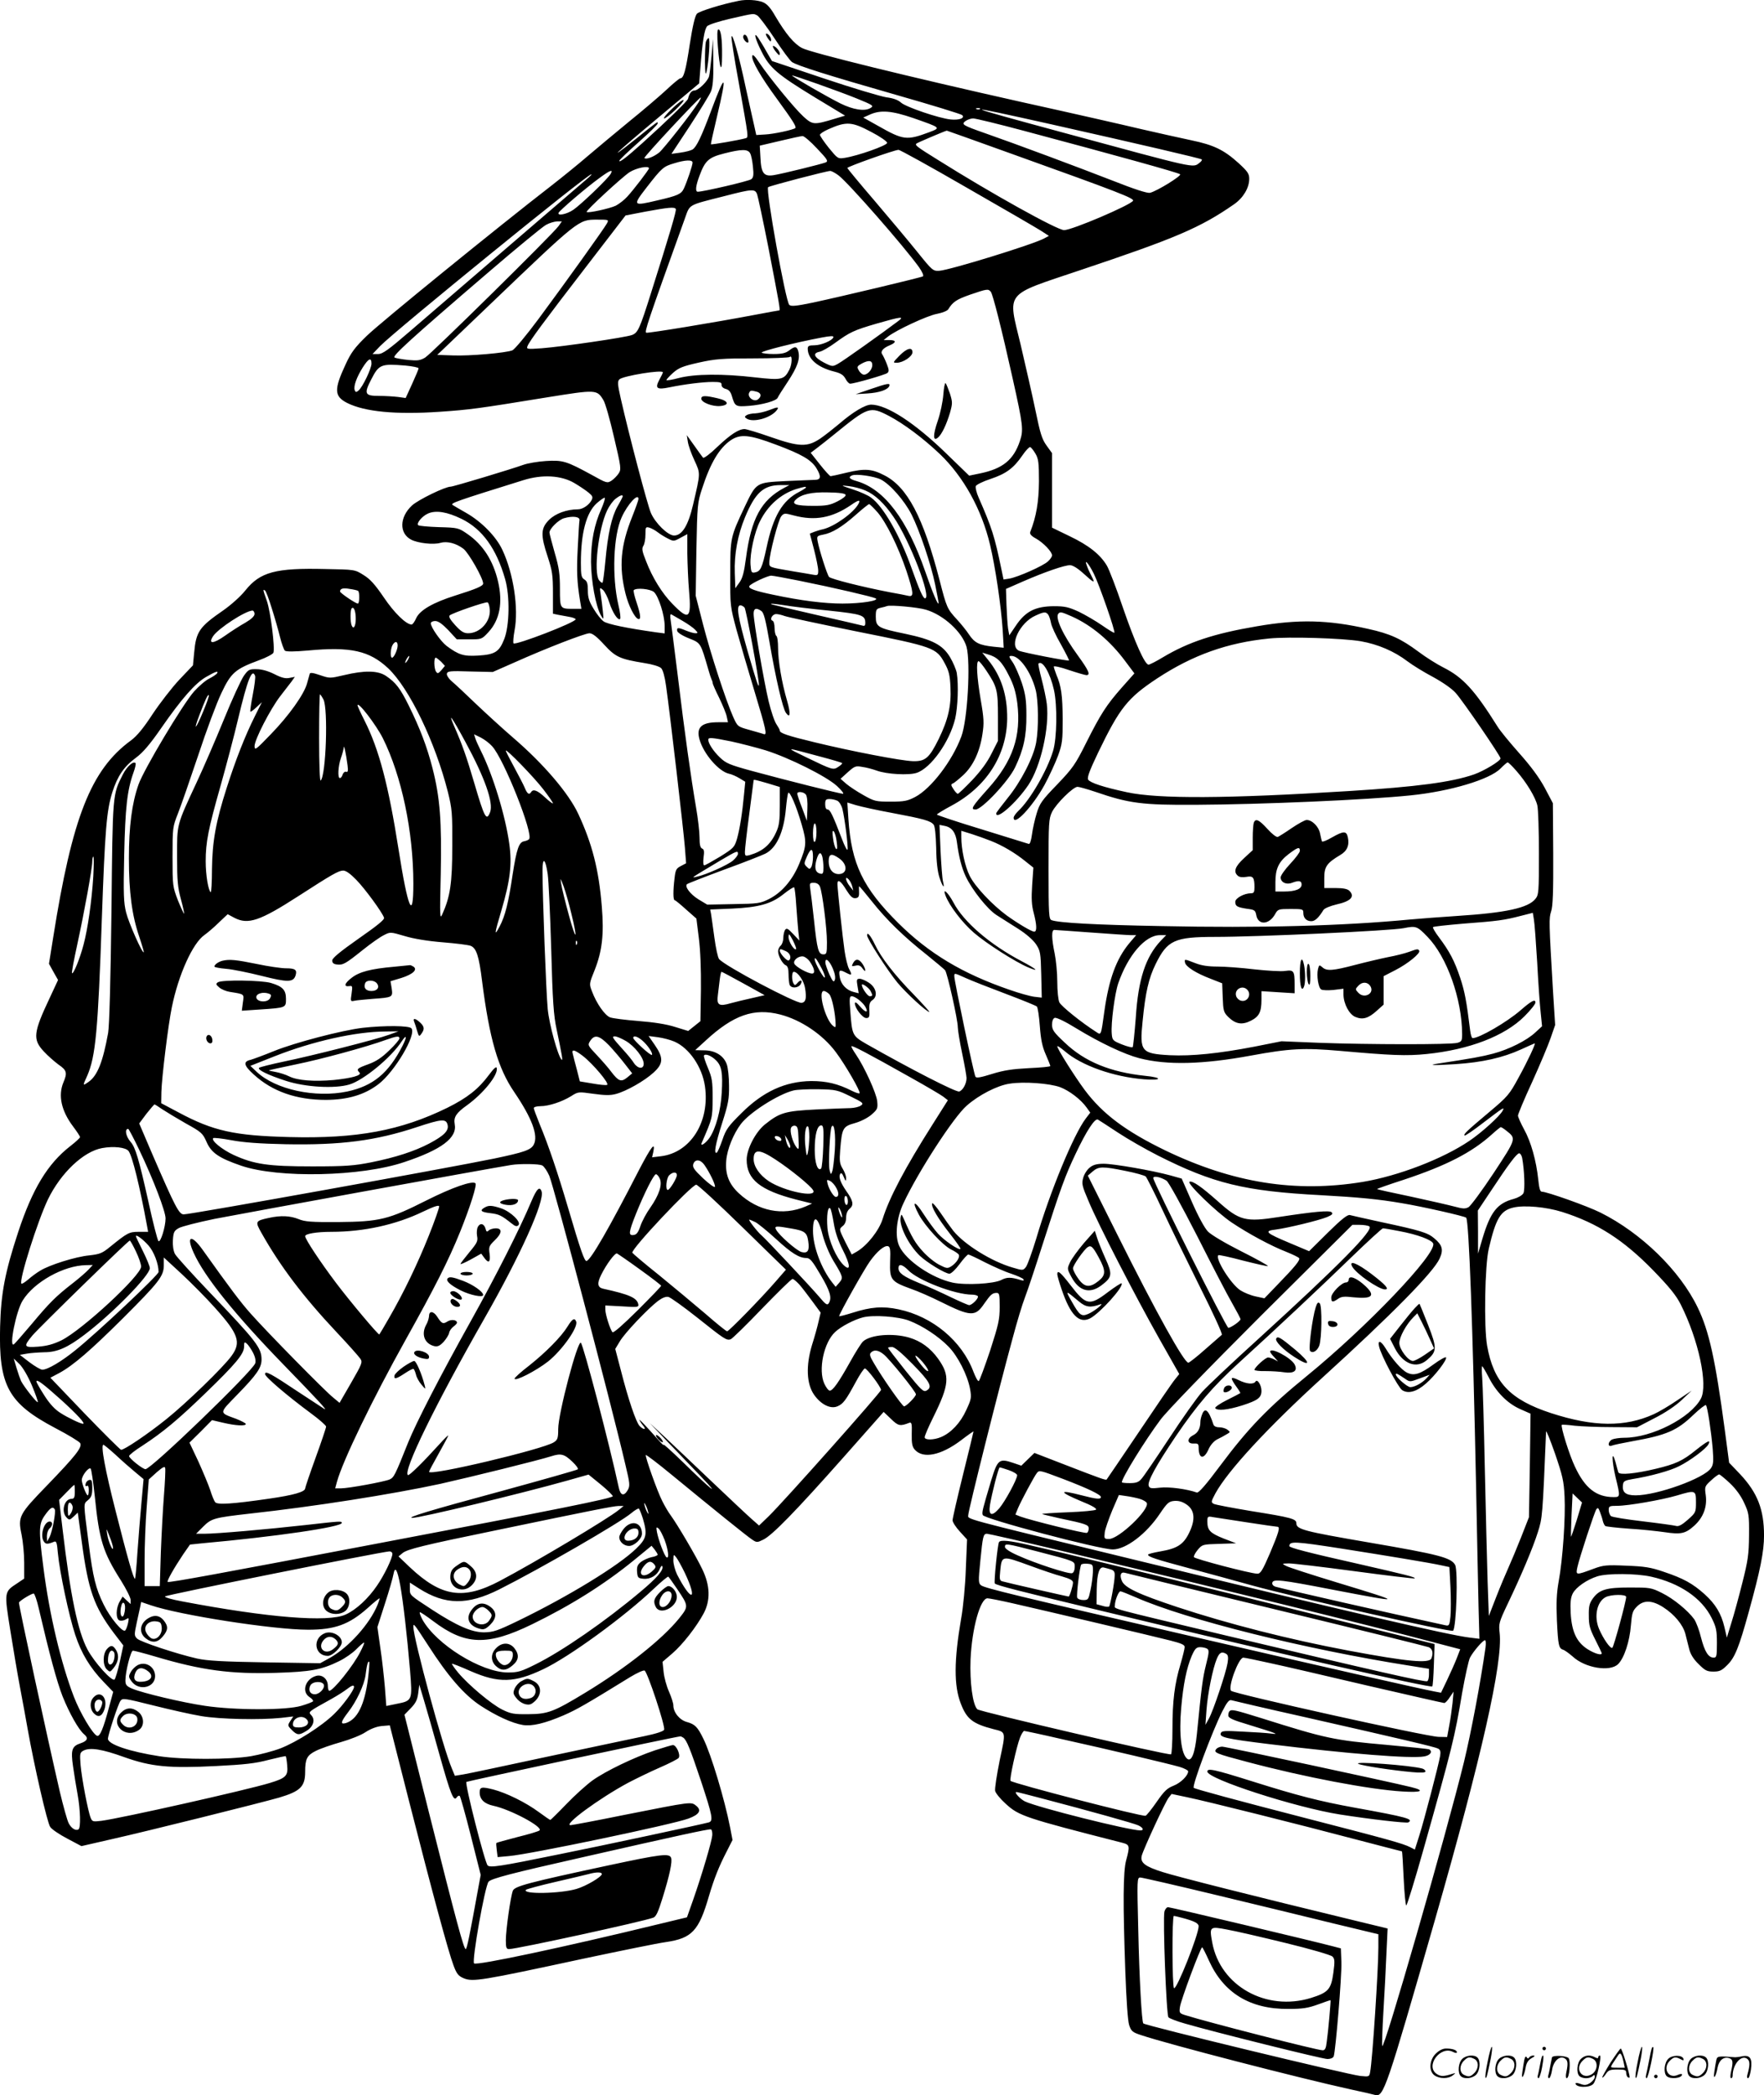 <svg version="1.0" xmlns="http://www.w3.org/2000/svg"
  viewBox="0 0 1010.85 1200.627"
 preserveAspectRatio="xMidYMid meet">
<g transform="translate(-1.129,1200.866) scale(0.1,-0.1)"
fill="#000000" stroke="none">
<path d="M4245 12004 c-100 -20 -227 -60 -240 -74 -11 -12 -25 -72 -41 -175
-23 -152 -35 -195 -54 -195 -5 0 -42 -30 -82 -68 -40 -37 -136 -119 -213 -181
-77 -63 -183 -152 -235 -196 -52 -45 -147 -122 -210 -171 -304 -235 -984 -788
-1057 -860 -68 -66 -90 -95 -122 -165 -66 -142 -65 -181 9 -219 101 -51 279
-68 530 -51 175 12 219 18 618 83 280 45 284 45 321 -16 11 -17 38 -113 61
-213 41 -174 42 -184 26 -208 -9 -13 -27 -32 -41 -41 -24 -15 -28 -14 -112 33
-145 79 -166 86 -263 80 -47 -3 -105 -13 -130 -22 -66 -24 -401 -125 -416
-125 -32 0 -186 -75 -222 -108 -72 -67 -74 -160 -4 -196 39 -20 128 -30 167
-18 38 11 90 -2 132 -34 30 -23 113 -169 113 -199 0 -14 -36 -30 -160 -69
-127 -40 -201 -83 -223 -128 -9 -21 -21 -38 -27 -38 -31 0 -99 66 -159 155
-51 75 -79 106 -117 129 -49 31 -50 31 -219 34 -285 7 -373 -17 -458 -123 -27
-34 -81 -82 -125 -113 -139 -96 -157 -122 -168 -243 l-7 -73 -78 -82 c-43 -46
-111 -134 -153 -197 -53 -81 -89 -125 -124 -151 -230 -168 -337 -441 -446
-1130 l-24 -150 26 -47 26 -46 -47 -101 c-95 -201 -99 -239 -35 -308 24 -26
62 -59 85 -76 47 -32 51 -47 28 -101 -32 -76 -12 -164 55 -253 22 -29 40 -57
40 -61 0 -5 -25 -28 -56 -52 -130 -101 -217 -246 -298 -491 -76 -231 -99 -351
-104 -543 -9 -339 46 -439 317 -582 73 -38 137 -77 142 -86 12 -24 -25 -71
-189 -241 -162 -167 -169 -180 -147 -283 8 -39 15 -111 15 -161 l0 -91 -40
-27 c-75 -49 -75 -48 -40 -267 17 -107 42 -255 56 -329 14 -74 34 -182 44
-240 38 -213 112 -536 129 -560 9 -14 54 -44 98 -67 l81 -43 179 41 c196 44
850 207 954 237 121 36 149 63 149 147 0 74 10 95 60 120 27 14 92 36 145 51
53 15 116 40 141 57 29 19 63 32 92 35 l47 4 109 -429 c135 -530 227 -870 256
-946 18 -49 28 -61 58 -74 53 -22 97 -15 682 111 217 46 432 90 477 96 150 22
189 64 247 264 30 101 57 169 101 254 l34 67 -14 73 c-31 159 -109 419 -153
507 -33 68 -48 83 -94 96 -42 11 -78 55 -78 95 0 12 -11 47 -25 79 -14 31 -28
82 -31 114 l-6 57 56 48 c60 52 138 152 180 230 39 74 37 159 -8 252 -35 74
-143 257 -181 309 -13 17 -34 53 -48 81 -29 56 -99 254 -95 265 2 3 68 -47
148 -113 247 -203 434 -354 462 -372 25 -17 29 -17 63 0 51 24 187 164 460
472 l230 260 42 -40 c42 -41 52 -43 106 -22 12 4 15 -6 13 -64 -1 -56 3 -74
18 -91 48 -53 150 -32 264 54 39 30 72 53 72 51 0 -3 -27 -114 -60 -247 -33
-133 -60 -251 -60 -262 0 -11 19 -40 42 -65 l41 -45 -7 -168 c-3 -93 -15 -221
-27 -286 -41 -239 -42 -383 -2 -486 34 -89 68 -116 188 -147 72 -18 71 -11 35
-179 -17 -84 -29 -163 -26 -175 3 -13 30 -46 60 -73 76 -70 109 -81 669 -224
42 -11 44 -18 22 -99 -18 -65 -19 -249 -5 -641 6 -163 14 -281 22 -305 12 -35
19 -41 68 -57 158 -53 901 -245 1205 -312 66 -14 127 -28 136 -31 49 -14 65
34 344 1006 266 928 389 1474 370 1641 -6 53 -4 62 45 165 79 165 146 324 174
413 26 82 27 89 47 576 0 11 23 -45 51 -125 43 -126 51 -158 55 -247 6 -117
-10 -358 -34 -488 -12 -68 -14 -121 -10 -221 7 -145 11 -161 36 -169 10 -3 34
-21 55 -39 71 -66 214 -89 260 -43 35 35 66 130 73 221 6 71 10 84 34 108 38
39 87 38 151 -3 64 -41 113 -100 127 -152 6 -23 16 -62 22 -87 7 -30 25 -59
54 -87 37 -37 48 -43 85 -43 36 0 48 6 80 38 43 43 66 99 122 302 67 242 88
348 88 440 0 149 -38 245 -136 350 l-64 67 -25 189 c-54 403 -90 566 -155 700
-102 212 -323 427 -557 544 -74 37 -307 120 -337 120 -9 0 -15 21 -20 71 -11
105 -41 214 -81 286 -19 35 -35 71 -35 79 0 8 36 95 81 192 44 97 92 211 106
252 l26 75 -12 190 c-24 407 -24 420 -11 461 10 29 13 114 12 330 l-2 290 -47
89 c-32 59 -80 124 -147 199 -54 61 -110 129 -123 151 -131 209 -198 282 -309
338 -38 19 -103 60 -144 91 -101 75 -162 103 -289 131 -231 52 -398 56 -636
15 -248 -42 -394 -91 -540 -178 -38 -23 -75 -42 -82 -42 -21 0 -77 124 -148
330 -36 107 -77 213 -90 236 -38 65 -105 118 -214 170 l-101 49 0 213 0 214
-31 43 c-27 37 -37 71 -64 202 -18 87 -57 257 -85 377 -74 309 -99 278 340
426 550 184 690 244 883 378 53 37 87 94 87 146 0 29 -9 42 -60 89 -85 77
-143 105 -273 132 -62 13 -191 42 -287 64 -96 23 -404 93 -685 155 -643 144
-1201 281 -1257 309 -46 24 -93 80 -155 185 -26 46 -47 69 -70 78 -31 13 -94
17 -138 8z m106 -84 c10 -6 55 -65 99 -132 44 -67 89 -128 100 -135 29 -20
198 -74 600 -189 200 -57 369 -109 375 -115 17 -17 -16 -30 -66 -25 -68 7
-258 72 -285 97 -16 15 -44 25 -83 30 -33 5 -194 53 -358 108 l-298 100 -32
55 c-17 31 -39 66 -47 78 -29 42 -18 -6 20 -80 46 -93 91 -131 306 -262 l172
-104 -60 -18 c-119 -36 -126 -35 -179 13 -53 49 -196 224 -253 309 -26 39 -38
50 -40 38 -5 -26 49 -120 143 -248 89 -122 111 -157 104 -165 -10 -10 -126
-35 -174 -37 l-50 -3 -11 50 c-7 28 -28 127 -49 220 -40 189 -77 318 -82 294
-2 -8 16 -125 41 -260 59 -331 58 -317 38 -323 -31 -9 -194 -38 -197 -34 -1 2
15 75 36 163 58 245 49 253 -35 28 -55 -147 -83 -206 -106 -221 -10 -6 -41
-14 -70 -18 l-51 -7 106 161 c58 89 112 177 120 196 11 26 15 72 14 168 l-2
133 -8 -95 c-5 -52 -11 -105 -14 -117 -7 -29 -62 -83 -85 -83 -16 0 -29 -17
-36 -47 -2 -12 -116 -123 -259 -252 -92 -83 -135 -116 -135 -104 0 5 50 53
110 106 61 54 110 102 110 108 0 13 9 19 -127 -90 -182 -145 -110 -77 131 124
l234 196 6 77 c12 163 24 234 40 251 9 9 69 28 134 43 141 32 129 30 153 18z
m568 -475 c96 -39 101 -43 81 -55 -33 -21 -100 -10 -173 26 -80 40 -277 154
-277 160 0 5 268 -90 369 -131z m-904 -22 c-43 -67 -199 -265 -226 -288 -31
-25 -75 -42 -85 -32 -6 5 313 347 323 347 3 0 -3 -12 -12 -27z m1612 -39 c-3
-3 -12 -4 -19 -1 -8 3 -5 6 6 6 11 1 17 -2 13 -5z m410 -88 c511 -115 855
-195 861 -201 3 -3 -3 -12 -14 -20 -38 -29 -11 -35 -774 172 -613 166 -620
171 -73 49z m-792 36 c160 -56 159 -55 91 -81 -129 -48 -148 -46 -294 37 l-84
47 38 17 c62 28 126 22 249 -20z m634 -73 c532 -142 886 -240 895 -249 9 -9
-132 -96 -172 -106 -15 -4 -87 19 -216 70 -203 79 -546 207 -726 270 -134 47
-141 52 -116 71 11 8 31 15 44 15 14 0 145 -32 291 -71z m-874 -7 c50 -26 90
-54 90 -62 0 -15 -167 -74 -243 -86 -39 -6 -40 -5 -91 57 -28 35 -51 69 -51
75 0 6 21 20 48 32 104 46 134 44 247 -16z m807 -126 c619 -222 700 -254 692
-268 -17 -26 -350 -168 -395 -168 -39 0 -417 210 -724 403 -121 75 -132 84
-122 93 5 5 165 73 174 74 1 0 170 -60 375 -134z m-1119 32 c60 -63 66 -73 50
-80 -25 -10 -248 -65 -298 -73 -57 -9 -72 11 -76 100 l-4 69 115 27 c63 15
122 28 130 28 8 1 46 -31 83 -71z m-383 -28 c6 -10 13 -45 16 -77 5 -46 3 -61
-9 -71 -13 -11 -275 -72 -307 -72 -16 0 -12 35 11 95 31 83 52 102 139 124
101 26 137 26 150 1z m1240 -196 c206 -118 397 -229 424 -246 l48 -31 -28 -15
c-68 -36 -540 -181 -600 -185 -36 -2 -40 1 -126 108 -49 61 -159 192 -244 292
-86 100 -156 185 -157 189 -2 7 268 103 293 104 9 0 184 -97 390 -216z m-1570
143 c0 -16 -31 -108 -50 -149 -15 -32 -36 -41 -153 -68 -140 -33 -142 -31 -60
75 87 112 96 120 158 138 64 20 105 21 105 4z m-250 -33 c0 -8 -88 -123 -124
-162 -17 -19 -47 -42 -66 -52 -33 -16 -159 -44 -167 -36 -7 6 202 199 246 228
40 25 111 39 111 22z m-219 -31 c-15 -28 -172 -178 -215 -207 -37 -25 -91 -36
-84 -17 4 12 159 145 231 197 63 47 84 55 68 27z m1305 -9 c58 -44 375 -406
462 -527 18 -26 28 -48 22 -52 -12 -7 -461 -114 -629 -150 -101 -21 -127 -23
-137 -13 -21 21 -136 660 -121 674 6 7 332 92 355 93 7 1 29 -11 48 -25z
m-1431 -12 c-29 -24 -830 -714 -1018 -876 -131 -113 -163 -136 -189 -136 l-32
0 44 46 c85 87 1188 985 1210 984 3 -1 -4 -8 -15 -18z m965 -97 c5 -14 34
-150 64 -302 61 -316 70 -363 63 -363 -2 0 -65 -11 -138 -25 -231 -44 -610
-106 -624 -103 -12 3 5 55 221 655 30 83 14 74 227 128 162 42 175 42 187 10z
m-466 -84 c5 -8 -34 -140 -142 -481 -65 -206 -75 -228 -109 -241 -36 -14 -400
-67 -517 -76 -84 -6 -89 -5 -82 12 11 29 94 141 339 459 l223 290 114 22 c131
24 167 28 174 15z m-395 -83 c-17 -31 -234 -334 -391 -546 -72 -97 -138 -176
-151 -181 -39 -15 -246 -33 -341 -29 l-89 3 299 286 c513 491 510 489 616 489
68 0 69 0 57 -22z m-277 -15 c-33 -46 -728 -731 -764 -753 -28 -17 -43 -19
-98 -14 -36 4 -71 10 -78 14 -15 8 98 111 533 484 165 142 316 266 335 276 19
11 48 19 63 20 l28 0 -19 -27z m2477 -376 c12 -16 61 -208 126 -500 59 -265
62 -292 41 -355 -36 -108 -98 -159 -228 -186 l-63 -13 -130 126 c-182 177
-341 280 -431 281 -35 0 -105 -42 -185 -111 -31 -26 -79 -64 -108 -84 -74 -49
-119 -48 -285 10 -71 25 -138 45 -148 45 -33 0 -80 -30 -156 -102 -40 -39 -77
-67 -82 -62 -4 5 -27 36 -50 69 l-43 60 6 -38 c3 -21 20 -69 38 -107 35 -77
35 -68 -8 -253 -28 -120 -63 -177 -109 -177 -35 0 -108 71 -133 130 -20 47
-124 442 -172 653 -19 84 -20 100 -8 112 22 20 249 57 249 40 0 -3 -9 -22 -20
-42 -27 -50 -15 -59 57 -44 88 18 192 31 249 31 42 0 52 -3 50 -17 0 -10 9
-19 24 -23 17 -4 28 -16 35 -40 18 -61 21 -63 99 -57 76 6 158 29 164 47 2 6
28 47 58 92 55 84 71 129 60 173 -8 30 -20 31 -53 5 -20 -15 -41 -20 -89 -20
-34 0 -65 4 -68 8 -5 8 193 58 342 86 53 10 72 11 69 2 -6 -19 -70 -46 -109
-46 -31 0 -38 -4 -38 -19 0 -59 56 -108 153 -132 36 -9 51 -19 63 -40 8 -16
20 -29 27 -29 24 0 201 51 213 61 11 9 10 19 -3 52 -9 23 -21 48 -26 55 -12
16 4 36 43 52 39 16 38 30 -2 30 l-33 0 25 20 c47 37 225 120 280 130 31 6 59
17 65 26 27 43 46 56 125 84 99 34 104 34 119 17z m-529 -167 c-91 -69 -320
-232 -347 -246 -30 -17 -33 -17 -80 7 -57 30 -67 54 -25 62 15 3 55 26 89 51
84 61 106 72 240 111 136 39 159 42 123 15z m-625 -279 c-30 -59 -44 -62 -195
-45 -188 22 -347 20 -437 -3 -40 -11 -73 -16 -73 -12 0 3 17 22 38 41 33 29
55 38 148 59 95 21 134 24 311 24 110 0 205 4 210 8 15 16 14 -41 -2 -72z
m-2395 34 c0 -29 -51 -135 -74 -154 -13 -11 -17 -11 -22 2 -8 22 11 74 46 130
33 52 50 60 50 22z m2870 -8 c0 -29 -33 -62 -54 -54 -8 3 -20 15 -25 26 -10
17 -7 22 16 35 42 23 63 20 63 -7z m-2677 -3 c43 -4 77 -11 77 -16 0 -5 -17
-45 -37 -89 l-37 -81 -44 6 c-25 3 -74 6 -109 6 -82 0 -87 12 -44 95 44 86 56
90 194 79z m2015 -150 c25 -7 29 -26 8 -43 -24 -20 -67 14 -50 40 6 11 11 11
42 3z m758 -139 c85 -45 194 -126 291 -218 135 -129 240 -317 288 -521 30
-126 63 -349 72 -485 l6 -104 -60 6 c-81 9 -107 22 -139 70 -15 23 -46 61 -69
86 -56 61 -59 67 -100 227 -93 359 -185 533 -316 599 -71 37 -112 40 -213 16
-48 -12 -91 -21 -95 -21 -4 0 -32 30 -61 67 l-53 67 33 25 c19 14 64 50 100
79 198 161 206 164 316 107z m-649 -164 c150 -56 202 -87 232 -134 29 -48 27
-67 -6 -68 -16 0 -92 -4 -170 -7 -170 -9 -167 -7 -234 -147 -82 -174 -83 -177
-83 -385 -1 -182 0 -187 36 -321 21 -75 67 -233 103 -352 68 -225 73 -252 53
-245 -7 3 -44 13 -82 24 -68 19 -68 19 -93 74 -43 97 -129 361 -173 531 l-42
164 4 265 c5 256 6 268 33 350 47 145 98 231 164 276 55 37 107 32 258 -25z
m1488 -52 c17 -29 20 -51 20 -159 -1 -117 -15 -201 -50 -290 -4 -11 6 -23 34
-38 42 -24 91 -75 91 -96 0 -7 -10 -22 -23 -34 -27 -26 -174 -91 -222 -99
l-33 -5 -12 58 c-39 189 -55 239 -130 410 -13 29 -20 59 -17 67 3 8 41 27 84
41 90 30 133 62 183 135 19 28 39 49 45 48 5 -2 19 -19 30 -38z m-886 -148
c54 -28 136 -122 176 -201 47 -94 111 -284 135 -400 11 -54 20 -102 20 -107
-1 -20 -34 57 -76 179 -104 300 -234 472 -391 519 -44 12 -53 23 -30 33 23 11
127 -4 166 -23z m-1757 -20 c29 -17 66 -42 82 -55 24 -20 26 -26 17 -44 -15
-28 -51 -52 -78 -52 -64 0 -129 -24 -165 -60 -48 -48 -50 -86 -8 -212 26 -80
30 -104 30 -209 l0 -117 28 -6 c15 -3 44 -8 65 -12 20 -3 37 -10 37 -14 0 -18
-343 -150 -356 -138 -3 4 -1 37 6 74 24 127 -6 326 -70 462 -36 77 -120 162
-208 212 -34 19 -69 40 -77 45 -15 10 23 23 405 142 108 34 217 28 292 -16z
m1203 -28 c-132 -70 -189 -176 -219 -403 -11 -83 -20 -116 -38 -140 l-23 -32
-3 87 c-4 108 17 219 58 318 59 143 107 186 205 186 l50 0 -30 -16z m465 -15
c55 -23 109 -74 162 -152 92 -133 220 -466 180 -466 -11 0 -32 47 -77 173 -67
189 -163 355 -233 405 -16 12 -62 33 -103 46 -73 24 -73 25 -24 19 28 -3 70
-14 95 -25z m-340 17 c0 -2 -18 -14 -39 -25 -96 -49 -149 -139 -187 -319 -26
-119 -34 -137 -69 -143 -17 -3 -20 3 -23 46 -4 63 23 187 55 249 45 90 119
155 206 183 48 14 57 16 57 9z m227 -42 c3 -7 -18 -23 -46 -37 -43 -22 -64
-26 -138 -26 -100 0 -128 10 -102 35 31 31 91 45 188 42 63 -1 96 -6 98 -14z
m-1277 -8 c0 -3 -13 -29 -30 -58 -34 -61 -55 -153 -70 -317 -6 -63 -13 -117
-16 -120 -3 -3 -12 4 -20 14 -32 45 -4 293 46 399 12 26 34 56 48 67 24 19 42
26 42 15z m-123 -73 c-40 -89 -59 -184 -59 -303 1 -111 27 -254 57 -307 16
-27 16 -26 11 23 -3 28 -8 70 -12 95 -7 44 -7 45 13 28 10 -10 27 -42 36 -72
18 -57 50 -106 62 -94 4 4 0 40 -10 80 -38 163 -29 398 19 503 34 75 96 142
96 104 0 -6 -16 -51 -35 -99 -68 -169 -78 -288 -39 -444 17 -68 52 -137 72
-144 18 -6 15 23 -9 95 -12 35 -19 66 -16 70 16 15 95 7 116 -11 26 -24 61
-133 61 -193 l0 -44 -47 6 c-170 24 -281 47 -303 63 -14 10 -40 43 -57 72 -26
42 -33 65 -33 105 0 39 -4 53 -20 63 -17 11 -20 23 -20 95 0 171 31 288 91
342 23 20 43 34 46 31 3 -3 -6 -32 -20 -64z m1474 30 c-27 -51 -137 -130 -203
-146 -15 -3 -38 -10 -51 -15 l-25 -10 24 -91 c13 -51 24 -105 24 -121 0 -26
-3 -28 -27 -24 -16 3 -68 12 -118 20 -140 24 -135 22 -135 52 0 46 51 242 68
263 16 19 20 19 72 5 120 -32 218 -15 327 59 44 31 57 33 44 8z m109 -49 c51
-60 118 -196 165 -334 42 -128 44 -151 13 -145 -13 3 -61 13 -108 21 -156 30
-339 76 -348 88 -11 13 -56 154 -65 203 -6 30 -4 32 31 39 51 9 109 44 189
115 37 33 71 60 75 60 3 0 25 -21 48 -47z m-2383 -38 c118 -58 199 -170 249
-345 28 -98 25 -266 -5 -343 -29 -74 -53 -89 -150 -95 -83 -5 -111 4 -180 55
-34 26 -91 107 -91 130 0 7 11 13 25 13 18 0 40 -16 75 -52 l49 -53 71 0 c71
0 72 0 110 41 65 70 84 169 55 292 -28 119 -86 209 -174 270 -52 36 -55 37
-165 40 -61 2 -114 7 -118 11 -12 11 22 52 56 67 45 20 109 10 193 -31z m675
-8 c-2 -10 -6 -82 -10 -160 -7 -136 -4 -194 13 -299 l8 -48 -46 0 c-77 0 -77
-1 -77 115 0 84 -5 121 -30 206 -16 57 -30 109 -30 116 0 22 52 73 83 82 51
15 93 9 89 -12z m448 -68 c14 -11 40 -27 58 -36 33 -17 35 -17 73 4 l39 21 0
-111 c1 -62 5 -159 10 -216 14 -159 -1 -170 -97 -71 -58 60 -113 148 -149 242
-23 57 -26 73 -16 89 7 10 12 39 12 65 0 42 1 45 23 39 12 -4 33 -15 47 -26z
m2499 -237 c31 -62 125 -331 118 -339 -3 -2 -34 17 -70 42 -36 25 -96 60 -133
78 -59 27 -80 32 -144 32 -105 -1 -161 -29 -215 -108 l-40 -59 -7 39 c-3 21
-7 81 -9 133 l-3 94 98 43 c124 54 237 93 269 93 16 0 45 -18 81 -51 59 -54
65 -55 41 -9 -9 17 -20 41 -25 56 -18 45 9 16 39 -44z m-1688 -41 c199 -40
421 -92 438 -101 24 -13 -82 -30 -190 -30 -103 0 -239 17 -394 50 -111 23
-148 37 -139 51 8 14 104 59 125 59 9 0 81 -13 160 -29z m-2528 -58 c10 -6 9
-73 -1 -73 -13 0 -102 61 -102 69 0 17 17 22 55 15 22 -3 43 -8 48 -11z m-494
-101 c17 -53 38 -127 47 -164 9 -37 22 -72 28 -78 9 -6 52 -6 132 1 245 23
352 -1 460 -102 122 -116 270 -424 342 -709 24 -97 26 -121 25 -310 0 -212
-12 -290 -57 -390 -14 -33 -15 -16 -9 230 6 304 -4 437 -47 606 -32 125 -72
229 -136 359 -49 99 -74 132 -130 170 -47 32 -124 33 -241 5 -81 -19 -82 -19
-138 0 -41 14 -57 16 -59 7 -2 -7 -9 -31 -15 -54 -17 -63 -104 -185 -208 -292
-86 -89 -92 -94 -93 -68 0 37 90 212 147 286 24 31 52 68 64 83 l20 28 -31 -6
c-23 -5 -46 1 -87 22 -36 18 -72 28 -101 28 -42 1 -48 -2 -74 -39 -15 -22 -67
-134 -114 -250 -47 -115 -117 -277 -156 -360 -116 -249 -112 -236 -112 -425 0
-138 4 -178 22 -244 12 -44 20 -81 18 -83 -1 -2 -17 32 -35 76 -30 79 -31 83
-31 250 0 167 1 172 31 248 17 43 69 193 116 333 46 140 106 301 133 357 55
117 80 138 215 188 42 15 79 35 83 43 10 27 -16 234 -37 296 -24 68 -24 69
-11 61 5 -3 23 -50 39 -103z m1249 -5 c6 -69 -55 -137 -124 -137 -25 0 -41 10
-74 46 -28 31 -39 49 -32 56 13 13 204 79 217 75 6 -2 11 -20 13 -40z m1691
23 c35 -6 147 -20 250 -30 195 -21 211 -26 211 -73 0 -13 -5 -17 -17 -13 -10
3 -128 30 -263 61 -135 31 -249 58 -255 60 -19 7 9 5 74 -5z m-231 -13 c9 -11
82 -404 82 -441 0 -26 -14 17 -65 193 -56 196 -66 261 -41 261 7 0 18 -6 24
-13z m1039 -12 c102 -30 209 -129 233 -213 24 -89 6 -420 -30 -514 -52 -140
-173 -298 -264 -346 -44 -23 -63 -27 -141 -27 -85 0 -93 2 -155 37 -36 20 -80
49 -99 65 l-33 29 42 38 c39 35 45 37 83 30 23 -3 60 -13 82 -21 57 -21 184
-28 229 -13 82 27 189 178 221 311 15 66 20 195 9 262 -4 20 -21 60 -38 89
-43 72 -102 102 -258 135 -155 32 -168 39 -168 98 0 41 3 45 28 51 15 3 32 8
37 10 19 7 176 -7 222 -21z m-3267 -52 c0 -43 -13 -65 -24 -37 -8 21 -8 89 1
97 12 12 23 -17 23 -60z m2325 44 c14 -11 24 -52 46 -178 35 -206 76 -381 94
-405 25 -35 28 -5 7 68 -31 105 -52 231 -52 304 0 34 -4 66 -10 69 -5 3 -10
24 -10 45 0 21 -5 40 -12 42 -18 6 -1 38 21 38 11 0 32 -5 48 -11 15 -6 202
-46 415 -89 441 -88 455 -93 503 -182 24 -44 30 -68 33 -138 5 -105 -13 -184
-67 -295 -55 -111 -77 -130 -149 -128 -67 2 -352 57 -562 108 -158 38 -200 53
-200 67 0 5 -9 21 -19 36 -11 15 -31 74 -45 132 -27 113 -86 456 -86 502 0 31
15 36 45 15z m-2905 -16 c0 -13 -18 -30 -52 -50 -29 -16 -82 -50 -117 -75 -68
-48 -99 -49 -68 -2 30 44 183 144 225 146 6 0 12 -9 12 -19z m4547 -3 c6 -7
13 -29 17 -49 3 -19 29 -75 57 -123 27 -49 48 -90 46 -92 -4 -5 -267 46 -287
56 -58 28 5 161 95 201 48 22 59 23 72 7z m137 -12 c112 -50 221 -141 307
-258 l51 -68 -72 -81 c-88 -100 -120 -149 -205 -318 -61 -122 -76 -144 -165
-237 -88 -91 -101 -109 -118 -166 -11 -35 -23 -90 -27 -121 -5 -37 -12 -57
-19 -54 -6 2 -127 39 -268 83 -142 43 -258 82 -258 85 0 3 37 26 82 50 202
108 318 289 321 499 1 136 -34 244 -109 337 l-34 42 32 -10 c54 -15 81 -42
120 -120 29 -56 40 -95 49 -160 23 -188 -26 -332 -167 -489 -94 -105 -103
-120 -72 -120 36 0 189 163 226 241 49 102 66 181 65 299 0 85 -5 120 -26 185
-15 44 -38 97 -52 118 -24 34 -24 37 -7 37 46 0 111 -91 138 -194 16 -61 18
-219 3 -302 -15 -84 -87 -225 -164 -319 -35 -44 -65 -83 -65 -87 -1 -42 115
60 184 162 71 106 122 329 106 465 -4 33 -18 97 -30 143 -12 46 -20 85 -18 88
23 22 67 -53 89 -151 20 -90 17 -277 -5 -349 -34 -113 -132 -282 -200 -345
-14 -14 -26 -30 -26 -38 0 -52 108 63 177 188 28 52 63 128 78 169 24 67 26
88 26 208 -1 136 -8 189 -36 254 -8 21 -15 42 -15 47 0 5 39 -3 87 -20 48 -16
93 -29 100 -29 25 0 13 27 -48 111 -87 119 -134 221 -112 242 10 11 18 9 77
-17z m-2233 -24 c31 -18 64 -41 74 -52 17 -18 17 -20 1 -20 -9 0 -33 7 -53 15
-45 19 -55 19 -51 -2 2 -9 29 -27 67 -42 69 -28 66 -23 112 -181 7 -25 15 -49
18 -55 3 -5 6 -14 6 -20 0 -5 17 -44 38 -86 20 -42 40 -90 43 -107 l7 -32 -56
0 c-96 0 -127 -29 -107 -99 23 -82 110 -183 169 -196 15 -3 42 -15 60 -26 l33
-20 -7 -72 c-10 -108 -24 -196 -40 -254 -15 -50 -19 -54 -97 -103 -45 -27 -86
-50 -91 -50 -6 0 -7 20 -4 45 5 35 3 47 -8 51 -11 5 -15 22 -15 64 0 31 -9
109 -20 172 -30 176 -65 425 -104 748 -20 162 -39 310 -42 329 -3 18 -2 31 3
30 4 -2 33 -19 64 -37z m-448 -137 c66 -72 91 -83 232 -106 45 -7 85 -19 95
-29 10 -10 21 -49 28 -101 23 -161 101 -835 108 -926 l7 -91 -30 -16 c-26 -13
-31 -22 -36 -68 -9 -72 -9 -128 1 -128 4 0 33 -24 65 -53 l59 -52 14 -112 c9
-71 13 -177 12 -294 l-3 -182 -35 -28 -35 -28 -75 23 c-50 16 -121 27 -210 34
-74 6 -147 15 -163 21 -30 12 -77 79 -103 148 -17 43 -17 44 15 123 43 109 54
204 41 363 -17 212 -55 360 -135 532 -55 118 -199 287 -375 438 -58 50 -152
136 -210 191 -58 56 -120 114 -138 129 -19 16 -32 36 -30 45 3 15 18 17 133
13 l130 -3 125 55 c183 82 401 166 429 167 17 0 42 -19 84 -65z m4337 19 c97
-17 191 -57 267 -115 29 -22 94 -62 145 -89 55 -30 109 -67 131 -92 40 -44
257 -361 257 -375 0 -15 -95 -72 -152 -92 -130 -45 -330 -71 -713 -95 -700
-44 -1097 -46 -1276 -7 -135 29 -210 54 -222 72 -7 12 7 50 57 155 124 257
169 313 338 425 204 134 402 205 643 229 109 11 421 2 525 -16z m-5520 -24 c0
-24 -21 -70 -32 -70 -11 0 -10 47 2 71 14 25 30 25 30 -1z m60 -80 c-6 -11
-13 -20 -16 -20 -2 0 0 9 6 20 6 11 13 20 16 20 2 0 0 -9 -6 -20z m189 -13
l22 -24 -20 -24 c-18 -20 -22 -22 -31 -9 -12 18 -13 80 -2 80 5 0 18 -11 31
-23z m3125 -52 c61 -92 66 -110 66 -263 l0 -139 -37 -73 c-24 -49 -62 -100
-111 -152 -41 -43 -78 -78 -82 -78 -4 0 -16 12 -25 27 -15 22 -15 28 -4 32 7
2 34 24 60 48 57 53 95 134 110 234 10 64 9 90 -10 199 -22 131 -27 220 -12
220 5 0 25 -25 45 -55z m-4409 -15 c-4 -6 -24 -19 -45 -30 -21 -10 -60 -44
-87 -74 -65 -74 -288 -447 -318 -533 -38 -108 -55 -240 -55 -423 0 -192 17
-325 59 -448 16 -48 28 -89 26 -90 -8 -8 -86 168 -101 228 -14 56 -16 103 -11
330 6 270 17 370 53 471 10 27 15 51 12 55 -13 13 -49 -19 -72 -64 -60 -118
-59 -103 -66 -787 -5 -402 -12 -654 -19 -695 -30 -166 -61 -244 -111 -280 -36
-25 -36 -25 -9 34 48 110 62 255 84 901 18 509 27 618 60 724 30 93 66 147
137 199 38 28 79 76 142 167 118 170 196 259 259 295 54 31 72 37 62 20z m218
-14 c3 -7 -3 -56 -13 -107 -10 -52 -16 -96 -14 -98 2 -3 18 9 35 25 l31 29
-41 -82 c-55 -110 -110 -250 -160 -407 -63 -196 -83 -308 -85 -468 0 -75 -4
-134 -7 -132 -14 9 -29 98 -29 178 0 108 15 185 85 431 31 110 77 283 101 385
54 227 80 291 97 246z m-298 -206 c-43 -103 -58 -116 -21 -19 33 87 48 120 54
114 3 -2 -12 -45 -33 -95z m690 70 c27 -53 15 -433 -16 -464 -5 -6 -9 87 -9
242 0 139 2 252 5 252 2 0 11 -13 20 -30z m340 -221 c108 -217 175 -535 175
-834 0 -218 -31 -146 -85 198 -58 369 -112 572 -194 735 -23 45 -41 85 -41 89
2 25 106 -111 145 -188z m474 -23 c111 -205 161 -347 141 -401 -21 -54 -32
-34 -91 167 -44 150 -70 223 -114 323 -40 91 -14 55 64 -89z m152 -23 c67 -71
240 -507 212 -533 -4 -5 -17 -10 -28 -12 -30 -5 -43 -43 -66 -190 -24 -163
-43 -238 -74 -297 -33 -63 -31 -46 10 92 50 170 61 264 45 379 -22 161 -94
397 -164 536 -13 26 -27 57 -31 70 l-7 23 39 -19 c21 -11 50 -33 64 -49z
m1371 27 c55 -12 144 -35 197 -51 136 -43 348 -149 408 -204 26 -24 42 -44 35
-45 -16 0 -331 79 -522 131 -128 35 -149 44 -183 77 -38 36 -67 81 -67 102 0
14 18 13 132 -10z m-2199 -137 c4 -32 2 -40 -8 -37 -7 3 -16 -4 -20 -15 -3
-12 -11 -21 -16 -21 -14 0 -10 70 6 115 8 22 15 49 16 60 1 22 13 -34 22 -102z
m2706 51 c68 -18 126 -35 128 -38 3 -2 -7 -12 -21 -21 -30 -20 -33 -19 -180
52 -130 63 -132 62 73 7z m-1583 -190 c30 -39 54 -74 54 -78 0 -5 -20 10 -45
33 -44 41 -68 50 -80 31 -11 -18 -22 -11 -36 23 -7 17 -35 71 -61 119 -26 48
-48 90 -48 95 0 14 161 -151 216 -223z m5576 106 c56 -64 108 -149 119 -197 5
-21 9 -144 9 -274 0 -221 -1 -238 -20 -261 -41 -52 -169 -80 -450 -98 -91 -6
-210 -15 -265 -20 -387 -37 -861 -50 -1429 -38 -384 7 -590 19 -629 34 -15 6
-17 32 -17 292 0 267 1 288 20 328 24 48 121 144 146 144 9 0 55 -13 103 -29
192 -66 267 -76 576 -74 379 2 978 28 1230 54 226 23 454 91 515 154 19 19 37
35 41 35 4 0 27 -22 51 -50z m-4291 -70 l69 -21 0 -107 c0 -86 -4 -116 -21
-152 -32 -71 -76 -109 -151 -131 -26 -7 -28 -5 -28 19 0 15 11 113 25 217 14
105 25 191 25 193 0 5 15 1 81 -18z m194 -235 c30 -103 29 -123 -15 -229 -39
-92 -99 -162 -172 -199 -50 -25 -63 -27 -204 -29 l-150 -3 -50 30 c-48 30 -80
73 -66 87 4 4 99 41 212 83 113 41 219 83 237 92 64 32 106 123 118 258 4 44
10 84 13 90 8 14 47 -75 77 -180z m24 171 c7 -9 11 -41 9 -83 l-3 -68 -27 73
c-16 40 -28 77 -28 83 0 14 36 11 49 -5z m181 -36 c11 -6 24 -27 29 -48 13
-53 34 -217 29 -232 -2 -7 -17 21 -32 61 -53 138 -68 169 -82 169 -9 0 -14 11
-14 30 0 26 4 30 26 30 14 0 34 -5 44 -10z m315 -70 c181 -34 218 -45 236 -66
8 -9 13 -58 15 -134 1 -79 8 -137 19 -170 17 -53 32 -70 20 -22 -4 15 -10 94
-14 175 l-6 149 30 -6 c41 -8 63 -38 70 -94 11 -84 27 -146 51 -197 37 -77
124 -187 176 -220 26 -16 81 -52 123 -78 47 -30 86 -64 103 -89 25 -38 27 -49
30 -174 l3 -132 -43 5 c-24 3 -88 21 -142 40 -270 93 -461 208 -637 382 -203
202 -269 339 -286 597 l-6 94 49 -15 c27 -8 121 -29 209 -45z m-435 -109 c0
-28 -4 -53 -10 -56 -6 -4 -10 15 -10 49 0 31 5 56 10 56 6 0 10 -22 10 -49z
m116 -56 c5 -35 3 -47 -4 -40 -6 6 -14 33 -17 60 -5 36 -4 47 4 40 6 -6 14
-33 17 -60z m884 5 c66 -26 139 -69 199 -118 l44 -35 -7 -101 c-5 -76 -3 -115
9 -159 18 -69 19 -107 3 -107 -15 0 -91 45 -158 93 -84 62 -182 166 -212 227
-27 54 -48 151 -48 221 l0 37 58 -18 c31 -10 82 -28 112 -40z m-1020 -92 c0
-24 -5 -50 -10 -58 -8 -13 -11 -13 -26 2 -16 16 -16 19 1 58 23 52 35 51 35
-2z m-430 18 c0 -8 -13 -25 -29 -39 -31 -26 -155 -81 -206 -92 -34 -7 -47 -16
133 92 97 57 102 59 102 39z m484 -18 c3 -13 6 -40 6 -61 0 -30 -3 -38 -16
-35 -29 5 -37 30 -25 76 13 47 26 54 35 20z m96 -8 c50 -35 48 -90 -3 -90 -34
0 -57 29 -57 72 0 45 16 49 60 18z m-4274 -102 c-9 -144 -32 -303 -56 -393
-21 -80 -58 -170 -66 -163 -3 3 11 77 30 164 41 189 86 437 86 476 0 15 3 28
6 28 4 0 3 -51 0 -112z m2604 11 c5 -35 14 -228 20 -429 8 -300 14 -382 31
-460 32 -153 37 -182 28 -173 -21 22 -70 199 -79 289 -9 92 -30 646 -30 794 0
81 17 70 30 -21z m-1097 -32 c49 -50 148 -185 159 -217 4 -11 -40 -46 -146
-120 -107 -75 -151 -112 -151 -125 0 -14 8 -21 27 -23 35 -4 48 3 148 83 46
37 100 75 121 85 37 19 37 19 119 -5 52 -16 133 -29 219 -36 75 -6 146 -15
159 -20 33 -13 48 -57 66 -204 42 -328 91 -498 184 -634 102 -150 139 -250
112 -301 -16 -31 -55 -44 -226 -80 -267 -55 -1738 -320 -1780 -320 -27 0 -49
43 -179 343 l-76 178 41 55 c24 30 44 54 47 54 2 0 23 -13 46 -29 23 -15 84
-52 135 -81 87 -48 95 -55 117 -105 27 -62 70 -92 198 -136 213 -73 690 -63
936 21 213 71 303 139 288 217 -7 40 8 64 70 108 94 68 179 173 171 213 -2 12
-16 0 -45 -39 -60 -81 -125 -132 -238 -188 -267 -131 -519 -178 -905 -168
-317 8 -437 35 -635 141 l-100 53 1 64 c2 82 39 385 60 486 38 187 120 368
187 414 17 12 55 44 82 71 l51 48 39 -21 c78 -40 145 -18 365 124 195 126 232
147 258 147 16 0 41 -18 75 -53z m1232 -192 c39 -157 28 -165 -14 -10 -21 77
-41 158 -44 180 -6 37 -5 35 14 -15 11 -30 31 -100 44 -155z m1610 155 l6 -25
-20 25 c-24 30 -30 64 -7 40 8 -8 17 -26 21 -40z m-34 -21 c24 -38 36 -49 53
-47 17 2 21 9 20 36 -1 17 -1 32 1 32 2 0 35 -39 73 -87 84 -106 184 -203 312
-304 52 -42 100 -82 107 -90 13 -16 73 -284 73 -327 0 -16 11 -84 25 -150 14
-66 25 -130 25 -141 0 -32 -21 -70 -42 -77 -18 -5 -276 127 -533 273 -79 46
-81 50 -91 186 -6 74 -5 87 8 87 20 0 65 -36 79 -62 19 -35 0 -33 -31 3 -20
23 -29 29 -30 18 0 -27 44 -84 65 -84 17 0 20 6 18 44 -2 35 2 48 18 59 32 22
22 71 -20 99 -19 13 -43 23 -53 23 -18 0 -19 -5 -13 -41 l7 -42 -28 7 c-41 10
-73 43 -80 83 -8 44 -3 48 35 28 35 -18 37 -15 17 23 -8 15 -19 61 -25 102
-11 74 -40 349 -41 383 0 31 20 18 51 -34z m-151 19 c14 -34 40 -238 40 -318
0 -64 -2 -70 -20 -70 -29 0 -36 25 -54 195 -9 83 -19 165 -22 183 -4 29 -3 32
21 32 17 0 29 -8 35 -22z m-136 -106 c4 -53 9 -121 12 -150 l6 -53 -36 38
c-30 32 -37 35 -46 23 -5 -8 -10 -29 -10 -46 0 -17 -7 -37 -15 -44 -8 -7 -15
-21 -15 -32 0 -27 26 -74 45 -81 10 -5 15 -20 15 -51 0 -24 3 -51 6 -60 9 -23
51 -20 64 4 13 24 -2 27 -20 5 -11 -13 -15 -13 -21 -3 -12 19 -11 68 1 68 23
0 59 -53 65 -95 9 -57 4 -79 -20 -83 -33 -4 -440 211 -473 251 -7 8 -19 63
-27 123 -8 60 -17 121 -19 135 l-5 26 122 5 c156 7 228 27 298 83 30 24 57 41
61 39 3 -2 9 -48 12 -102z m4246 -327 c6 -115 15 -245 20 -288 l8 -79 -37 -34
c-49 -47 -153 -99 -244 -123 -64 -17 -119 -27 -316 -57 -64 -10 -25 -11 102
-3 153 10 271 37 374 84 42 19 77 35 79 35 7 0 -40 -101 -93 -197 -52 -96 -62
-108 -168 -197 -132 -111 -148 -127 -141 -134 3 -3 50 29 103 70 121 92 128
97 115 72 -16 -31 -122 -127 -191 -173 -152 -103 -407 -201 -611 -235 -386
-63 -743 -6 -1130 180 -227 110 -360 209 -463 347 -57 77 -157 235 -157 250 0
5 19 -8 43 -28 95 -82 278 -147 455 -161 103 -8 108 10 5 20 -199 21 -346 81
-460 190 -63 59 -73 73 -73 103 0 21 6 36 15 39 9 4 61 -21 124 -60 136 -83
276 -149 361 -171 158 -41 363 -36 640 15 222 41 303 45 510 27 293 -26 380
-30 497 -18 244 25 447 103 560 216 35 35 63 70 63 79 0 22 -23 10 -87 -46
-78 -67 -234 -158 -273 -158 -5 0 -11 19 -14 43 -21 170 -31 223 -57 302 -33
99 -62 153 -122 233 -22 29 -37 55 -34 58 3 4 82 12 174 20 200 15 234 20 327
44 l71 18 6 -37 c4 -20 12 -130 19 -246z m-629 146 c112 -115 198 -357 199
-558 0 -38 -3 -43 -27 -50 -37 -11 -513 -10 -788 0 l-220 9 -156 -31 c-203
-39 -358 -55 -484 -49 -164 9 -174 21 -156 195 16 165 35 247 75 328 67 136
108 155 340 155 246 0 1007 35 1081 50 71 14 77 12 136 -49z m-1926 24 c110
-8 213 -15 228 -15 l29 0 -40 -47 c-74 -90 -116 -204 -142 -388 -20 -144 -18
-139 -48 -119 -83 53 -200 147 -210 169 -7 14 -12 67 -12 118 0 51 -7 123 -15
162 -18 86 -19 135 -2 135 6 0 102 -7 212 -15z m-1692 -95 c-10 -10 -43 43
-43 69 1 23 3 21 25 -19 12 -25 21 -47 18 -50z m2090 48 c-87 -93 -129 -220
-143 -439 -7 -90 -15 -167 -18 -171 -4 -3 -32 4 -62 16 -52 21 -55 24 -58 62
-5 59 17 227 37 287 56 162 155 277 239 277 l36 0 -31 -32z m-3346 -20 c-3 -8
-6 -5 -6 6 -1 11 2 17 5 13 3 -3 4 -12 1 -19z m1198 -40 c25 -11 34 -41 16
-53 -10 -5 -51 40 -51 56 0 12 4 11 35 -3z m136 -58 c27 -39 34 -70 14 -70
-25 0 -95 39 -102 57 -8 19 24 45 51 41 10 -2 27 -14 37 -28z m70 -43 c11 -21
19 -43 17 -49 -4 -12 -58 84 -58 103 0 17 11 3 41 -54z m63 1 c12 -28 16 -53
11 -65 -6 -15 -12 -9 -31 32 -12 28 -23 58 -23 68 -1 32 23 12 43 -35z m-512
-85 l121 -67 -74 -17 c-41 -9 -95 -22 -120 -29 -68 -20 -82 -11 -74 47 3 27 8
67 11 91 3 23 7 42 10 42 3 0 59 -30 126 -67z m1274 31 c33 -15 135 -55 228
-90 93 -35 174 -68 179 -73 5 -5 13 -56 17 -113 6 -78 14 -117 34 -162 14 -32
26 -62 26 -66 0 -4 -55 -9 -122 -12 -95 -5 -143 -12 -211 -33 -67 -21 -91 -25
-96 -16 -9 14 -121 548 -121 574 0 21 -3 22 66 -9z m-546 -74 c13 -25 13 -30
-5 -30 -12 0 -45 47 -45 65 0 12 40 -16 50 -35z m-236 -19 c15 -17 35 -111 36
-175 0 -16 -2 -16 -16 -5 -44 37 -87 199 -52 199 8 0 23 -9 32 -19z m-281
-116 c119 -31 242 -114 317 -214 55 -73 145 -229 137 -237 -3 -3 -22 3 -44 14
-81 41 -146 56 -233 56 -149 -2 -276 -60 -400 -184 -75 -74 -89 -93 -109 -153
-13 -37 -27 -70 -32 -73 -19 -11 -8 49 31 171 35 109 40 138 39 213 0 48 -6
103 -13 122 -18 50 -67 80 -130 80 l-51 1 59 54 c160 148 278 189 429 150z
m-982 -176 c27 -29 68 -77 91 -107 l42 -54 -29 -24 c-34 -27 -49 -22 -91 33
-15 21 -53 64 -82 95 -54 57 -54 58 -38 83 25 37 51 31 107 -26z m96 25 c50
-29 103 -96 103 -131 0 -32 -33 -30 -56 4 -9 15 -36 48 -59 73 -66 73 -70 80
-50 80 10 0 38 -12 62 -26z m94 3 c31 -26 64 -75 56 -83 -7 -7 -107 85 -107
97 0 16 24 9 51 -14z m185 -7 c85 -37 159 -145 175 -256 29 -204 -83 -381
-253 -401 l-50 -6 7 31 c13 63 -12 30 -80 -100 -175 -341 -277 -517 -302 -525
-12 -4 -34 58 -108 310 -55 187 -111 354 -160 471 -19 47 -35 90 -35 95 0 6
17 11 38 11 48 0 124 25 177 58 39 25 41 25 126 13 66 -9 97 -10 130 -1 60 16
164 75 216 123 56 51 57 84 7 157 l-36 52 54 -7 c29 -4 71 -15 94 -25z m1356
-207 c86 -48 169 -97 184 -108 l27 -21 -86 -136 c-160 -252 -250 -423 -288
-545 -21 -66 -88 -151 -147 -186 l-30 -17 -37 72 c-36 73 -36 73 -16 90 14 10
21 28 21 50 0 21 7 40 21 51 24 21 20 44 -21 102 -33 48 -44 80 -34 97 5 8 12
3 20 -17 11 -26 13 -27 14 -8 0 13 -9 37 -20 55 -17 28 -19 44 -14 108 10 124
15 134 84 153 35 10 74 30 96 49 34 30 36 35 32 77 -5 46 -73 196 -123 269
-14 20 -25 40 -25 45 0 9 90 -38 342 -180z m-1881 125 c58 -45 156 -161 139
-166 -7 -3 -45 1 -84 8 l-72 12 -17 67 c-10 36 -20 76 -23 89 -9 30 7 28 57
-10z m763 -25 c33 -32 40 -73 33 -187 -5 -99 -34 -204 -69 -256 -23 -34 -57
-55 -45 -29 62 143 61 141 62 254 0 98 -3 117 -27 174 -15 35 -25 67 -23 71 8
13 43 -1 69 -27z m1972 -154 c53 -20 120 -71 153 -118 l20 -28 -26 -34 c-69
-91 -204 -417 -284 -689 -24 -78 -50 -151 -59 -162 -16 -20 -18 -20 -75 -3
-122 35 -277 132 -341 211 -17 22 -50 68 -74 104 -24 35 -45 59 -47 53 -7 -19
32 -85 101 -173 36 -46 64 -85 61 -88 -9 -9 -93 48 -129 88 -20 22 -57 73 -83
113 -51 80 -70 77 -26 -5 36 -66 135 -174 184 -199 21 -10 40 -23 44 -29 9
-14 -12 -47 -40 -66 -23 -15 -28 -15 -69 6 -25 12 -68 46 -95 76 -44 48 -64
81 -111 189 -13 28 -14 29 -18 7 -8 -50 46 -157 110 -219 41 -39 146 -103 170
-103 10 0 35 24 58 55 22 30 45 55 50 55 5 0 48 -20 96 -45 48 -24 115 -54
150 -65 35 -12 67 -26 70 -32 5 -8 -1 -9 -17 -4 -54 17 -78 17 -110 0 -43 -22
-204 -31 -279 -15 -119 26 -266 126 -305 208 -27 56 -17 162 24 248 83 178
287 493 362 558 69 61 176 116 246 126 81 13 228 2 289 -20z m-1201 -53 c72
-35 77 -40 60 -52 -10 -8 -37 -14 -59 -15 -23 0 -113 -4 -201 -8 -176 -9 -206
-18 -292 -87 -53 -44 -103 -140 -103 -201 0 -113 78 -175 283 -228 l92 -23
-38 -17 c-130 -55 -271 -27 -382 76 -57 53 -79 110 -72 188 5 64 42 154 84
209 50 66 213 170 301 192 20 5 85 8 143 7 100 -2 109 -4 184 -41z m1532 -207
c56 -37 159 -96 230 -132 317 -160 496 -204 933 -227 217 -12 332 -23 465 -46
120 -20 358 -74 368 -83 16 -16 38 -618 57 -1546 5 -275 12 -583 14 -684 l5
-183 -57 7 c-118 14 -687 146 -1957 455 -979 238 -915 221 -915 248 0 25 175
724 254 1012 24 91 56 197 71 235 15 39 60 174 100 300 105 327 130 396 190
522 63 133 111 206 128 196 7 -4 58 -37 114 -74z m-3841 45 c9 -34 -20 -63
-105 -108 -86 -45 -194 -80 -334 -108 -96 -19 -144 -23 -337 -23 -253 0 -333
12 -451 66 -66 31 -129 82 -116 96 4 3 51 -2 104 -12 68 -13 164 -20 311 -23
317 -6 517 20 752 98 142 47 167 49 176 14z m2011 -79 c3 -65 2 -68 -12 -50
-21 27 -39 90 -31 110 3 9 14 15 23 13 15 -3 18 -16 20 -73z m62 7 c-1 -31 -4
-70 -8 -87 -6 -26 -8 -22 -14 30 -8 64 0 128 14 119 5 -3 8 -31 8 -62z m80
-51 c-2 -66 -8 -123 -12 -128 -20 -19 -37 32 -37 107 0 86 14 140 37 140 13 0
15 -18 12 -119z m66 -25 c-4 -55 -10 -109 -15 -120 -7 -20 -8 -19 -15 8 -8 31
2 233 12 249 15 25 24 -46 18 -137z m3849 113 c57 -45 57 -44 -74 -243 -67
-101 -132 -189 -144 -195 -18 -10 -33 -9 -77 3 -30 8 -142 34 -249 57 -107 22
-196 42 -198 44 -2 1 68 26 155 54 241 80 388 155 503 259 25 23 48 41 51 42
4 0 18 -9 33 -21z m-7834 -111 c81 -170 150 -351 150 -391 0 -48 -29 -142 -41
-130 -5 5 -32 108 -58 229 -54 241 -74 309 -101 339 -28 32 -36 75 -14 75 3 0
32 -55 64 -122z m3678 64 c3 -9 -2 -13 -14 -10 -9 1 -19 9 -22 16 -3 9 2 13
14 10 9 -1 19 -9 22 -16z m52 -41 c0 -25 -18 1 -25 34 l-6 30 15 -25 c8 -14
15 -32 16 -39z m-3792 -28 c22 -30 64 -201 106 -430 l6 -33 -53 0 c-56 0 -65
-5 -165 -86 -45 -37 -59 -42 -119 -49 -77 -7 -230 -55 -282 -88 -19 -11 -50
-34 -68 -50 -19 -16 -36 -27 -39 -24 -16 16 93 360 152 483 74 152 204 275
311 294 66 12 135 4 151 -17z m3706 -48 c86 -56 204 -152 217 -177 24 -45
-165 -6 -254 52 -54 36 -87 85 -87 127 0 58 33 58 124 -2z m4280 8 c13 -72 17
-183 7 -202 -7 -12 -30 -25 -54 -32 -96 -25 -135 -75 -181 -229 l-25 -85 0
123 -1 124 74 111 c101 153 149 217 163 217 6 0 14 -12 17 -27z m-4686 -40
c30 -43 64 -113 60 -125 -2 -6 -33 16 -67 48 -53 50 -62 64 -57 82 10 30 41
28 64 -5z m-929 -3 c10 -5 28 -32 40 -59 26 -62 350 -1287 436 -1655 26 -108
27 -121 14 -145 -22 -38 -42 -33 -52 14 -54 251 -202 814 -217 829 -18 18
-130 -405 -130 -494 0 -52 -3 -62 -25 -76 -61 -40 -715 -195 -715 -169 0 4 25
51 55 104 30 54 55 100 55 104 0 3 -21 -17 -47 -46 -96 -106 -177 -186 -184
-181 -31 19 155 401 439 899 205 359 345 670 327 726 -11 33 -28 16 -59 -57
-64 -153 -201 -424 -346 -684 -177 -317 -312 -580 -359 -695 -77 -193 -82
-202 -107 -214 -30 -13 -235 -51 -280 -51 l-32 0 10 37 c33 121 205 476 393
813 168 301 247 457 313 620 58 144 97 268 88 278 -17 17 -134 -24 -281 -98
-216 -109 -268 -122 -505 -124 -156 -1 -192 2 -228 17 -48 19 -100 22 -169 7
-79 -17 -81 -20 -43 -87 108 -192 241 -367 430 -568 67 -71 128 -140 136 -152
14 -20 10 -29 -52 -137 l-67 -116 -36 30 c-44 34 -378 374 -472 480 -59 66
-116 142 -278 369 -64 89 -94 78 -50 -19 62 -138 238 -356 514 -640 203 -209
255 -266 235 -255 -8 5 -73 48 -145 95 -163 109 -195 126 -195 105 0 -16 124
-122 263 -225 48 -35 87 -70 87 -76 0 -7 -27 -87 -60 -178 -33 -91 -60 -171
-60 -176 0 -20 -67 -39 -206 -59 -213 -31 -298 -36 -310 -20 -6 8 -19 39 -28
69 -10 30 -41 104 -68 164 l-51 108 65 64 64 65 64 -15 c72 -17 130 -20 130
-7 0 4 -26 18 -57 30 -98 36 -98 29 9 139 111 114 138 153 138 200 0 67 -28
104 -299 387 -100 105 -189 203 -197 218 -9 17 -14 48 -12 79 3 46 7 54 33 69
17 10 109 33 205 53 133 26 1563 287 1700 309 50 8 162 7 179 -3z m771 -55 c0
-18 -41 -85 -52 -85 -15 0 -8 69 8 84 20 20 44 21 44 1z m-98 -20 c16 -35 -4
-94 -54 -166 -23 -32 -48 -79 -57 -106 -12 -36 -22 -49 -38 -51 -32 -5 -30 14
13 122 48 119 102 226 114 226 6 0 16 -11 22 -25z m1013 -56 c15 -28 13 -49
-4 -49 -12 0 -39 43 -47 75 -6 25 -5 26 15 16 11 -6 28 -25 36 -42z m-539
-223 l249 -243 -60 -69 c-85 -98 -267 -284 -277 -284 -5 0 -61 45 -125 101
-65 55 -183 154 -264 220 -82 65 -151 124 -154 129 -11 18 340 390 366 390 9
0 128 -110 265 -244z m604 148 c0 -14 -4 -22 -10 -19 -5 3 -10 17 -10 31 0 14
4 22 10 19 6 -3 10 -17 10 -31z m-2401 -195 c-66 -165 -145 -329 -229 -474
-28 -49 -53 -91 -55 -93 -5 -5 -170 192 -247 294 -92 122 -178 252 -178 269 0
14 65 25 151 25 185 0 370 41 523 115 63 30 92 40 94 31 1 -7 -25 -82 -59
-167z m6494 135 c202 -64 352 -160 524 -337 92 -95 130 -142 156 -194 102
-203 157 -460 115 -539 -59 -110 -281 -224 -438 -224 -28 0 -60 -5 -71 -10
-25 -14 -26 -45 -1 -35 9 4 62 15 117 25 197 35 257 61 352 153 35 33 66 57
70 54 9 -9 30 -149 39 -252 5 -70 4 -89 -10 -109 -38 -58 -309 -156 -432 -156
-58 0 -79 18 -72 63 2 18 12 23 53 30 101 16 218 48 268 74 63 31 155 100 168
125 16 30 -4 21 -72 -33 -75 -61 -116 -80 -230 -107 -117 -28 -208 -37 -214
-20 -2 7 -10 33 -16 58 -23 80 -22 9 0 -85 28 -114 27 -115 -11 -115 -99 0
-164 51 -221 173 -33 68 -84 234 -76 241 2 2 36 0 74 -5 39 -4 135 -8 213 -8
l144 -1 100 52 c63 32 121 71 157 105 l56 53 -82 -55 c-45 -31 -106 -67 -135
-80 -165 -75 -345 -73 -588 6 -236 77 -330 177 -367 387 -19 108 -13 463 10
557 40 171 67 217 140 234 63 15 187 4 280 -25z m-4174 -64 c8 -51 25 -101 52
-154 44 -86 46 -126 5 -87 -42 40 -86 140 -93 212 -6 70 2 128 16 113 5 -5 13
-43 20 -84z m42 64 c5 -15 8 -29 5 -31 -2 -2 -8 10 -14 26 -13 38 -5 41 9 5z
m-490 -59 c16 -9 68 -51 116 -95 89 -82 134 -110 175 -110 21 0 34 -16 81 -96
56 -94 67 -133 47 -164 -8 -12 -18 -6 -52 35 -52 61 -309 335 -332 354 -23 19
-79 91 -71 91 3 0 19 -7 36 -15z m384 -72 c13 -48 37 -107 62 -149 56 -92 57
-97 34 -125 l-21 -24 -20 25 c-62 79 -110 206 -110 296 0 96 28 85 55 -23z
m-179 36 c77 -13 90 -23 97 -74 8 -52 -3 -70 -38 -61 -28 7 -129 96 -146 128
-12 22 -2 23 87 7z m-3684 -97 c31 -35 58 -105 58 -152 0 -17 -346 -343 -475
-447 -81 -66 -161 -113 -191 -113 -10 0 -42 19 -73 42 l-56 43 40 7 c22 4 67
7 100 8 73 0 133 26 230 100 160 121 375 340 375 382 0 10 -18 54 -40 98 -22
44 -40 82 -40 85 0 12 39 -16 72 -53z m-72 -34 c17 -35 30 -74 30 -87 0 -51
-337 -363 -457 -423 -46 -22 -82 -32 -133 -36 -83 -6 -86 0 -33 64 41 48 549
544 558 544 3 0 19 -28 35 -62z m4322 -59 c-3 -103 5 -114 118 -155 41 -14
118 -48 170 -74 173 -86 200 -88 251 -12 37 53 47 62 72 62 15 0 17 -10 17
-81 0 -71 -7 -101 -55 -250 -31 -92 -60 -171 -65 -174 -5 -3 -18 21 -30 52
-66 177 -234 318 -430 359 -90 19 -158 14 -264 -20 -42 -13 -76 -22 -76 -19 0
13 146 273 177 315 41 57 81 90 102 86 13 -3 16 -18 13 -89z m-1433 -45 c67
-48 121 -90 121 -93 0 -4 -61 -67 -135 -141 -85 -84 -138 -131 -144 -125 -13
14 -41 102 -41 130 l0 23 96 -5 c89 -6 96 -5 93 12 -8 37 -51 56 -201 89 -33
7 -36 31 -12 79 30 61 79 127 91 123 6 -3 66 -44 132 -92z m-2436 -219 c135
-150 152 -198 95 -276 -46 -64 -257 -269 -373 -362 -104 -84 -243 -178 -260
-176 -5 1 -99 94 -208 207 l-197 206 51 27 c81 44 181 131 365 314 206 206
234 241 234 303 l0 45 103 -95 c56 -52 142 -139 190 -193z m-724 219 c-13 -14
-53 -49 -89 -77 -98 -76 -134 -112 -236 -234 -52 -61 -98 -115 -104 -118 -28
-17 14 192 51 251 65 106 235 201 363 203 l39 1 -24 -26z m4696 -3 c55 -59
269 -141 367 -141 15 0 29 -4 33 -9 6 -11 -33 -51 -50 -51 -6 0 -54 21 -106
46 -52 25 -132 62 -179 80 -92 38 -120 58 -120 86 0 27 22 22 55 -11z m-623
-83 c16 -18 49 -62 75 -97 l47 -64 -12 -51 c-6 -28 -23 -89 -38 -136 -35 -117
-31 -221 12 -283 39 -56 94 -84 134 -67 33 14 48 34 105 139 22 41 45 76 52
78 10 4 93 -106 93 -123 0 -13 -556 -638 -643 -723 l-56 -54 -43 38 c-24 21
-126 117 -228 214 -102 97 -223 212 -270 256 l-85 79 100 -105 c55 -57 143
-149 195 -203 116 -121 58 -76 -104 83 -66 64 -116 109 -112 101 4 -8 -7 2
-26 23 -76 86 -119 131 -112 117 4 -8 14 -23 22 -32 20 -24 0 -23 -22 0 -21
24 -65 154 -106 315 l-33 126 26 43 c27 47 160 187 219 232 26 19 45 26 60 23
13 -4 86 -56 163 -117 158 -126 169 -133 193 -126 9 3 90 82 180 176 90 93
168 170 175 170 6 0 23 -15 39 -32z m629 -207 c76 -29 169 -90 226 -149 53
-54 108 -162 123 -241 9 -51 8 -59 -22 -123 -33 -73 -87 -130 -144 -154 -43
-18 -94 -18 -94 -1 0 8 22 60 50 116 92 187 96 237 27 334 -44 61 -98 101
-166 121 -93 27 -220 17 -264 -22 -10 -9 -43 -61 -74 -117 -66 -118 -99 -165
-117 -165 -7 0 -21 18 -31 40 -36 79 -3 236 62 296 34 32 109 71 160 84 61 15
201 5 264 -19z m-3760 -183 c13 -25 17 -47 13 -61 -15 -46 -596 -607 -629
-607 -16 0 -94 62 -94 75 0 6 34 33 77 60 116 76 203 148 361 301 174 168 221
225 221 266 0 27 2 29 16 17 8 -7 24 -30 35 -51z m3782 -68 c99 -101 114 -130
77 -150 -17 -9 -30 3 -120 115 -55 69 -100 128 -100 130 0 3 10 5 23 5 15 0
53 -32 120 -100z m-168 58 c33 -26 185 -214 185 -229 0 -13 -55 -69 -68 -69
-10 0 -127 167 -175 251 -21 35 -24 48 -15 57 18 18 42 15 73 -10z m224 -45
c30 -36 41 -60 22 -48 -18 11 -73 85 -63 85 6 0 24 -17 41 -37z m-5105 -133
c21 -50 36 -93 34 -96 -6 -5 -79 88 -96 121 -5 11 -17 45 -26 75 l-16 54 33
-32 c19 -19 48 -68 71 -122z m8347 49 c43 -86 107 -151 180 -184 l61 -27 -4
-297 -5 -296 -45 -115 c-25 -63 -58 -142 -73 -175 -15 -33 -47 -109 -70 -168
l-42 -108 -7 198 c-3 109 -11 401 -16 648 -5 248 -12 480 -15 518 -3 37 -3 67
0 67 2 0 19 -28 36 -61z m-8177 -134 c90 -82 139 -135 123 -135 -14 0 -89 36
-129 62 -32 20 -62 52 -93 101 -25 39 -45 74 -45 79 0 17 39 -13 144 -107z
m309 -312 c34 -32 84 -76 112 -99 l49 -41 -12 -134 c-7 -74 -17 -201 -23 -284
-5 -82 -12 -151 -14 -153 -7 -7 -45 127 -111 388 -60 235 -87 380 -70 380 3 0
35 -26 69 -57z m2619 -41 c21 -20 35 -39 30 -43 -4 -4 -198 -59 -432 -123
-422 -114 -552 -154 -516 -155 38 -2 623 139 886 213 l124 35 70 -57 c38 -31
69 -62 69 -67 -2 -12 -330 -78 -1333 -268 -919 -175 -1212 -229 -1218 -223 -5
6 35 77 89 158 l39 56 67 7 c424 38 803 94 803 117 0 11 -5 11 -207 -12 -223
-25 -512 -50 -578 -50 l-50 0 41 41 c47 47 63 51 264 74 374 41 817 111 1095
171 174 39 563 135 635 158 56 18 75 13 122 -32z m-2341 -190 c-6 -75 -14
-224 -18 -329 l-6 -193 -44 0 -43 0 0 148 c0 81 5 218 12 305 l12 158 45 41
c36 31 47 36 49 24 2 -10 -1 -79 -7 -154z m-396 -12 c25 -248 47 -317 150
-479 30 -48 55 -98 55 -111 l0 -23 -23 21 -23 22 -17 -29 c-22 -38 -23 -99 -1
-108 9 -3 25 -1 36 6 19 12 19 10 13 -21 -4 -18 -11 -37 -16 -42 -14 -15 -87
73 -124 149 -45 91 -61 156 -85 345 -32 248 -31 229 -4 253 19 16 24 30 24 70
0 41 -3 48 -17 45 -10 -2 -19 -12 -21 -22 -3 -11 0 -16 7 -12 7 5 11 -4 11
-23 0 -17 -2 -31 -6 -31 -8 0 -34 67 -34 88 0 25 40 76 51 65 4 -4 15 -78 24
-163z m9369 80 c34 -32 64 -73 82 -113 27 -58 29 -69 28 -187 -1 -108 -6 -144
-38 -270 -20 -80 -48 -183 -63 -230 l-26 -85 -14 60 c-18 77 -51 132 -113 188
-69 62 -122 91 -232 128 -78 27 -113 32 -218 36 -112 5 -131 3 -185 -17 -105
-39 -105 -39 -94 11 13 57 96 310 108 329 8 11 12 9 20 -13 6 -15 14 -39 17
-53 3 -13 10 -27 15 -30 5 -3 66 -10 136 -15 69 -4 161 -14 203 -20 93 -14
119 -9 170 37 52 47 75 108 66 175 -7 49 -6 51 31 85 20 19 41 34 46 34 4 0
32 -23 61 -50z m-9484 -50 c0 -32 -4 -40 -19 -40 -42 0 -61 -74 -28 -107 15
-16 18 -15 40 5 l24 23 23 -168 c37 -277 70 -370 183 -521 l55 -72 -20 -93
c-11 -50 -25 -96 -30 -102 -14 -15 -116 98 -155 171 -56 105 -98 308 -143 689
l-20 169 42 43 c23 24 43 43 45 43 2 0 3 -18 3 -40z m9290 -59 c0 -58 -1 -60
-47 -101 -34 -30 -53 -40 -68 -35 -11 3 -96 15 -189 26 -93 11 -175 24 -183
30 -7 6 -13 22 -13 35 0 22 4 24 49 24 62 0 256 34 341 59 107 32 110 31 110
-38z m-683 -102 c-17 -54 -32 -98 -33 -96 -1 1 0 57 3 125 l6 123 27 -26 27
-26 -30 -100z m-8619 75 c1 -10 -4 -28 -12 -39 -14 -19 -15 -17 -16 23 0 31 4
42 13 40 6 -3 13 -13 15 -24z m3296 -24 c5 -17 4 -20 -2 -10 -5 8 -13 26 -16
40 -5 17 -4 20 2 10 5 -8 13 -26 16 -40z m-166 7 c-62 -51 -481 -301 -682
-407 -210 -111 -335 -92 -515 77 l-66 63 23 19 c26 22 118 45 532 130 562 117
675 139 705 140 l30 0 -27 -22z m-3233 3 c8 -13 -14 -129 -30 -160 l-14 -25
-1 31 c0 17 7 37 15 44 19 16 20 40 1 40 -31 0 -55 -74 -36 -110 11 -21 22
-22 61 -6 13 6 17 -4 22 -66 10 -106 63 -357 99 -466 35 -107 85 -190 164
-272 l54 -56 -25 -92 c-31 -117 -51 -165 -67 -160 -24 7 -98 132 -133 223 -74
192 -141 472 -175 742 -28 217 -27 250 10 301 30 42 44 50 55 32z m3370 -52
c27 -92 22 -115 -38 -173 -100 -98 -392 -276 -677 -414 -120 -58 -142 -65
-195 -66 -70 0 -155 37 -295 128 -133 87 -130 84 -130 122 l0 35 53 -34 c150
-95 277 -96 459 -5 229 115 694 383 758 438 19 16 38 27 42 25 4 -3 14 -28 23
-56z m125 -124 c21 -57 27 -109 11 -99 -12 7 -46 97 -55 144 -5 29 -4 32 9 21
8 -6 23 -36 35 -66z m-3161 -44 c1 -28 -27 35 -33 75 -6 40 -6 40 13 -10 11
-27 20 -57 20 -65z m5419 -14 c943 -225 1807 -437 2129 -523 l172 -45 -20 -52
c-11 -28 -36 -84 -55 -124 l-35 -73 -37 7 c-71 13 -565 125 -1382 314 -1021
236 -1193 278 -1216 294 -16 12 -17 22 -5 140 14 142 17 156 38 156 8 0 193
-42 411 -94z m-2298 -26 c0 -4 -15 -11 -34 -14 -19 -4 -46 -16 -61 -27 -21
-17 -25 -28 -23 -58 3 -33 6 -36 36 -39 40 -4 79 19 94 56 6 15 12 22 15 15 8
-21 -33 -68 -125 -145 -202 -170 -448 -340 -601 -416 -84 -42 -101 -47 -160
-47 -153 1 -410 161 -489 303 -12 23 -19 42 -14 42 5 0 39 -23 76 -51 183
-138 309 -143 566 -18 220 107 415 229 585 368 l100 82 18 -22 c9 -12 17 -25
17 -29z m-1520 5 c0 -25 -46 -121 -88 -182 -50 -74 -120 -139 -180 -166 -100
-46 -445 -18 -935 75 -60 11 -105 24 -100 29 9 9 1226 253 1286 258 9 0 17 -6
17 -14z m1676 -110 c76 -161 37 -168 -45 -8 -11 23 -21 59 -21 80 1 36 1 37
16 18 9 -11 31 -51 50 -90z m-175 49 c11 -14 9 -20 -15 -41 -48 -41 -84 -18
-46 30 25 31 42 34 61 11z m-1456 -120 c17 -95 39 -286 56 -487 14 -173 14
-174 -78 -192 l-58 -12 -8 106 c-5 58 -16 160 -26 226 l-17 120 43 134 c24 74
46 150 49 169 9 49 22 28 39 -64z m7168 50 c164 -37 290 -122 347 -237 26 -52
30 -71 30 -144 0 -74 -2 -83 -18 -83 -31 0 -52 34 -73 115 -10 42 -28 89 -39
105 -36 50 -120 119 -186 151 -60 30 -69 31 -182 31 -136 0 -176 -12 -213 -63
-20 -28 -24 -46 -23 -99 0 -55 6 -76 37 -137 20 -40 37 -75 37 -78 0 -14 -41
-2 -82 24 -62 40 -90 100 -96 206 -3 62 0 89 12 113 19 36 81 79 141 98 57 18
223 17 308 -2z m-5581 -71 c66 -98 66 -99 11 -168 -97 -120 -304 -284 -538
-426 -181 -110 -214 -122 -325 -123 -84 -1 -101 2 -150 26 -63 31 -196 143
-254 213 -21 25 -36 48 -35 50 2 2 51 -17 109 -43 159 -69 249 -67 415 12 146
69 460 297 632 460 43 41 81 72 84 70 3 -2 26 -34 51 -71z m-3659 -109 c63
-270 104 -421 137 -506 39 -97 92 -191 123 -217 26 -21 20 -38 -18 -51 -52
-17 -59 -38 -45 -134 6 -44 18 -116 26 -160 16 -88 19 -192 5 -200 -16 -10
-41 6 -56 35 -8 15 -31 97 -51 181 -74 321 -234 1060 -234 1083 0 9 75 55 85
52 5 -2 18 -39 28 -83z m9097 64 c0 -25 -70 -282 -79 -291 -10 -10 -53 52 -77
109 -29 70 -12 153 37 180 31 17 119 18 119 2z m-7155 -45 c-45 -110 -164
-242 -271 -303 l-58 -32 -315 5 c-244 4 -333 9 -391 22 -115 26 -323 95 -343
114 -17 17 -17 22 -2 92 9 41 18 84 21 96 l4 22 56 -19 c163 -56 702 -140 901
-140 154 0 235 30 341 124 34 31 65 56 68 56 2 0 -3 -17 -11 -37z m3641 8
c185 -42 804 -188 902 -213 62 -16 82 -24 82 -37 0 -10 -11 -54 -24 -99 -34
-113 -46 -210 -46 -372 0 -76 -4 -141 -8 -144 -13 -8 -1095 244 -1110 258 -27
26 -44 155 -39 286 8 179 56 350 97 350 10 0 76 -13 146 -29z m-5090 -47 c-5
-26 -11 -33 -18 -26 -6 6 -8 25 -4 48 5 26 11 33 18 26 6 -6 8 -25 4 -48z
m1739 -194 c113 -176 205 -282 298 -344 90 -59 183 -102 245 -112 52 -8 125 9
232 55 76 33 128 63 383 220 38 23 75 40 82 37 16 -6 120 -319 112 -339 -3 -9
-46 -23 -114 -37 -59 -12 -306 -65 -548 -116 -242 -52 -462 -99 -488 -103
l-49 -8 -17 41 c-50 115 -221 746 -221 813 0 23 5 16 85 -107z m6059 -12 c-30
-210 -83 -488 -123 -654 -105 -428 -462 -1667 -469 -1629 -2 10 1 99 7 199 6
99 14 247 17 327 l7 147 -194 47 c-570 138 -1013 250 -1094 276 -102 32 -131
54 -121 94 10 38 134 307 154 332 l17 22 90 -19 c107 -22 631 -153 979 -245
137 -36 250 -65 251 -65 2 0 6 -70 10 -155 4 -85 11 -155 15 -155 4 0 49 145
99 323 164 582 179 642 221 895 17 95 37 186 45 202 19 36 74 100 86 100 5 0
6 -19 3 -42z m-6448 -25 c-39 -78 -155 -223 -178 -223 -4 0 -8 13 -8 28 0 39
-31 66 -65 58 -63 -16 -88 -91 -40 -122 14 -9 23 -20 20 -24 -2 -4 -33 -16
-67 -26 -86 -26 -380 -26 -553 0 -129 19 -356 73 -418 99 -31 14 -37 21 -37
47 0 50 31 170 43 170 7 0 65 -15 129 -34 266 -79 432 -101 692 -93 197 6 259
17 361 67 33 16 78 47 99 69 22 22 41 39 44 37 2 -2 -8 -26 -22 -53z m4853 18
c12 -8 11 -22 -7 -93 -19 -77 -25 -122 -52 -396 -11 -110 -31 -162 -56 -141
-34 28 -47 141 -34 290 12 137 31 229 60 298 19 43 27 51 49 51 14 0 32 -4 40
-9z m110 -30 c10 -7 12 -20 7 -51 -9 -56 -82 -274 -107 -319 l-20 -36 6 85 c7
95 36 238 59 293 15 37 29 44 55 28z m249 -52 c75 -16 329 -75 563 -130 235
-54 431 -99 437 -99 5 0 20 15 31 33 l22 32 -6 -65 c-4 -36 -12 -94 -19 -130
l-12 -65 -49 1 c-71 2 -1170 246 -1189 264 -20 19 43 190 70 190 8 0 76 -14
152 -31z m-5168 -91 c-20 -150 -61 -232 -127 -253 -33 -9 -29 7 13 62 49 63
92 156 100 212 7 58 14 84 21 77 3 -2 -1 -47 -7 -98z m-253 -33 c7 -21 -25
-55 -52 -55 -27 0 -39 24 -25 51 13 24 68 26 77 4z m173 -13 c0 -19 -65 -108
-113 -154 -71 -70 -216 -162 -309 -198 -42 -16 -118 -36 -170 -45 -122 -20
-392 -20 -523 0 -169 26 -295 68 -295 100 0 23 58 199 72 218 12 16 24 14 188
-27 96 -24 220 -52 275 -61 106 -18 336 -23 459 -10 l68 8 -17 -26 c-16 -25
-16 -27 9 -52 30 -30 41 -31 83 -5 40 24 52 63 29 89 -19 21 -23 18 114 94 36
20 76 46 90 57 27 21 40 25 40 12z m490 -389 c64 -228 81 -271 99 -243 6 8 13
11 17 7 4 -4 33 -107 64 -230 l56 -222 -13 -70 c-50 -276 -66 -355 -73 -355
-11 0 -53 156 -211 784 l-140 559 37 38 c28 29 37 48 42 86 l6 48 27 -90 c15
-49 55 -190 89 -312z m4955 217 c564 -128 747 -171 767 -181 13 -7 16 -17 12
-42 -10 -57 -92 -370 -119 -455 l-26 -82 -27 14 c-41 21 -128 45 -597 166
-399 103 -635 167 -643 174 -11 11 104 319 163 437 28 55 40 69 53 65 10 -3
197 -47 417 -96z m-5715 -15 c19 -22 -5 -45 -46 -45 -26 0 -34 4 -34 18 0 39
55 57 80 27z m4322 -111 c280 -62 620 -143 679 -160 27 -8 49 -20 49 -25 0
-25 -43 -67 -84 -83 -36 -14 -53 -30 -96 -92 -29 -42 -58 -78 -64 -80 -18 -7
-759 185 -774 200 -7 8 34 196 55 249 8 20 19 37 23 37 5 0 100 -20 212 -46z
m-2166 8 c20 -13 40 -63 103 -251 65 -197 71 -227 44 -235 -34 -10 -618 -135
-863 -184 -337 -69 -388 -76 -404 -63 -16 14 -132 469 -122 479 5 4 1183 256
1226 261 3 0 10 -3 16 -7z m-3203 -112 c155 -55 255 -65 529 -51 160 8 223 15
298 35 52 13 97 23 99 21 2 -3 6 -26 8 -52 6 -60 -7 -73 -99 -101 -130 -40
-851 -202 -965 -217 -49 -6 -53 -5 -62 17 -15 35 -51 224 -58 303 -5 67 -4 71
18 83 38 18 105 8 232 -38z m5256 -236 c282 -74 529 -143 555 -155 28 -13 35
-29 12 -29 -64 0 -587 131 -661 166 -27 13 -65 54 -49 54 4 0 68 -16 143 -36z
m-1886 -212 c-3 -36 -60 -228 -109 -368 l-36 -102 -166 -40 c-530 -129 -1040
-238 -1054 -224 -14 14 62 443 83 468 15 18 130 48 529 138 558 127 734 165
745 162 6 -2 9 -17 8 -34z m2887 -342 c228 -55 531 -128 672 -163 l258 -62 0
-75 c0 -128 -34 -646 -47 -714 -5 -28 -6 -28 -57 -23 -71 8 -1230 288 -1243
301 -9 9 -23 258 -29 539 -7 288 -7 297 12 297 10 0 206 -45 434 -100z M4125
11743 c10 -133 24 -162 24 -52 1 97 -7 149 -21 149 -7 0 -8 -35 -3 -97z M4400
11813 c0 -5 7 -18 15 -29 12 -16 14 -16 15 -3 0 9 -7 22 -15 29 -8 7 -15 8
-15 3z M4270 11796 c0 -7 7 -19 15 -26 16 -13 20 -3 9 24 -8 20 -24 21 -24 2z
M4056 11768 c-3 -13 -5 -63 -5 -113 1 -65 3 -81 9 -58 13 58 22 193 12 193 -5
0 -12 -10 -16 -22z M4440 11743 c0 -6 9 -21 20 -34 15 -18 19 -20 20 -8 0 9
-9 24 -20 34 -11 10 -20 13 -20 8z M3863 11386 c-32 -30 -53 -56 -46 -56 17 0
119 97 111 105 -4 4 -33 -18 -65 -49z M5165 9970 c-38 -39 -38 -40 -15 -40 36
0 90 36 90 60 0 32 -32 24 -75 -20z M5417 9748 c-3 -40 -17 -108 -32 -151 -28
-81 -28 -120 1 -96 22 18 49 75 69 142 15 54 15 61 0 110 -10 28 -21 56 -25
60 -4 4 -10 -25 -13 -65z M5000 9779 l-85 -29 66 4 c68 4 119 21 127 44 5 17
-12 14 -108 -19z M4030 9724 c0 -21 64 -46 108 -42 56 5 48 30 -13 44 -72 17
-95 17 -95 -2z M4420 9659 c-25 -10 -61 -18 -80 -19 -19 0 -42 -5 -50 -10 -13
-9 -13 -11 0 -20 36 -24 134 2 170 45 19 23 10 24 -40 4z M7196 7294 c-3 -9
-6 -47 -6 -86 l0 -71 -50 -46 c-52 -48 -62 -78 -35 -101 9 -8 28 -10 49 -6 38
7 46 -3 46 -60 0 -28 -4 -34 -20 -34 -39 0 -90 -28 -90 -49 0 -25 10 -31 68
-40 42 -5 47 -9 52 -35 10 -60 73 -58 108 4 16 29 19 30 90 30 69 0 72 -1 72
-23 0 -29 18 -47 46 -47 21 0 42 20 69 64 6 10 38 23 75 32 82 18 107 45 74
78 -11 11 -35 16 -80 16 l-64 0 0 58 c0 64 14 85 91 131 40 23 54 56 44 102
-8 37 -24 37 -91 -1 -29 -17 -54 -27 -57 -23 -2 4 -7 25 -11 45 -7 39 -45 78
-77 78 -10 0 -48 -21 -85 -46 -36 -25 -73 -48 -80 -51 -8 -3 -33 16 -60 46
-48 53 -68 62 -78 35z m264 -161 c0 -9 -25 -42 -55 -74 -30 -32 -55 -67 -55
-78 0 -28 32 -44 65 -31 40 15 55 12 55 -10 0 -26 -36 -40 -101 -40 l-49 0 0
55 c0 75 19 116 75 159 53 40 65 44 65 19z M5429 6878 c22 -59 96 -156 163
-214 72 -62 238 -168 312 -199 67 -28 48 -10 -37 35 -183 96 -334 226 -392
337 -31 58 -64 88 -46 41z M1285 6503 c-23 -6 -45 -22 -45 -33 0 -4 30 -10 68
-13 37 -3 129 -22 205 -41 147 -37 179 -37 192 3 10 32 -2 41 -54 41 -27 0
-103 11 -169 25 -118 24 -156 28 -197 18z M2270 6469 c-135 -12 -199 -29 -243
-63 -42 -32 -48 -53 -14 -48 18 3 19 0 13 -43 -7 -44 -6 -46 16 -41 13 3 60 7
105 11 114 8 116 9 109 59 l-7 42 63 19 c66 21 94 48 68 65 -8 5 -17 9 -20 8
-3 0 -43 -4 -90 -9z m-100 -94 c19 -23 4 -45 -30 -45 -32 0 -47 18 -36 45 7
19 50 19 66 0z M1260 6380 c-13 -9 -12 -13 8 -30 13 -11 40 -22 60 -25 87 -14
82 -11 75 -62 l-6 -46 104 7 c150 10 149 10 149 61 0 51 -19 71 -86 91 -55 16
-281 19 -304 4z m294 -66 c12 -5 13 -10 5 -25 -14 -28 -79 -23 -79 6 0 21 41
32 74 19z M2385 6153 c4 -10 12 -34 17 -53 10 -32 11 -33 24 -15 19 26 18 41
-8 65 -27 25 -43 26 -33 3z M2090 6119 c-119 -14 -390 -85 -508 -133 -59 -24
-119 -46 -133 -50 -46 -10 -42 -32 17 -85 106 -97 244 -145 414 -145 125 1
220 29 300 90 93 71 219 284 189 320 -13 16 -152 17 -279 3z m150 -40 c-74
-27 -444 -121 -605 -154 -71 -15 -134 -31 -139 -35 -12 -11 52 -42 154 -75
111 -36 278 -46 363 -21 81 24 240 154 302 250 27 40 29 24 4 -26 -81 -159
-169 -232 -318 -264 -183 -38 -410 11 -518 112 l-37 35 139 55 c218 86 463
141 635 142 l75 1 -55 -20z m60 -21 c0 -7 -26 -38 -59 -69 -42 -41 -75 -63
-120 -79 -63 -23 -69 -28 -50 -47 16 -16 -41 -32 -147 -43 -114 -10 -208 -3
-256 21 -20 10 -55 21 -77 25 -23 4 -40 8 -39 9 2 2 71 17 153 34 148 30 408
101 515 140 65 23 80 25 80 9z M1196 6071 c-9 -14 4 -41 21 -41 9 0 13 8 11
22 -3 23 -23 35 -32 19z M4980 6649 c0 -20 116 -200 174 -271 50 -60 167 -168
183 -168 3 0 -36 44 -88 98 -112 114 -189 214 -224 288 -25 52 -45 76 -45 53z
M4900 6490 c-10 -19 -9 -20 13 -15 19 5 29 1 41 -16 21 -30 21 -6 0 26 -20 30
-40 32 -54 5z M8085 6554 c-22 -8 -76 -22 -120 -30 -44 -9 -129 -29 -190 -45
-126 -33 -161 -36 -186 -13 -17 15 -19 14 -25 -10 -9 -37 2 -107 18 -117 7 -5
39 -6 71 -3 l57 7 0 -34 c1 -53 33 -114 69 -128 41 -17 73 -8 121 35 l40 36 0
82 0 81 68 35 c72 37 145 97 136 111 -7 11 -10 11 -59 -7z m-221 -196 c26 -42
-35 -75 -69 -38 -18 19 -18 21 0 40 22 24 53 23 69 -2z M6802 6493 c4 -24 65
-62 147 -93 l66 -26 3 -82 c3 -75 5 -84 32 -111 42 -41 79 -47 130 -21 47 24
60 50 60 120 l0 49 95 -6 95 -6 0 51 c0 77 -5 84 -54 77 -22 -4 -102 1 -176 9
-74 9 -170 16 -212 16 -54 0 -93 6 -128 20 -62 24 -62 24 -58 3z m356 -155
c28 -28 1 -75 -37 -63 -11 3 -23 15 -26 26 -12 38 35 65 63 37z M7460 6431 c0
-76 11 -109 24 -75 8 20 8 83 0 123 -12 57 -24 32 -24 -48z M7500 6438 c0 -29
5 -60 10 -68 7 -11 10 3 10 47 0 34 -4 65 -10 68 -6 4 -10 -14 -10 -47z M6257
5319 c-15 -11 -32 -37 -38 -58 -10 -35 -8 -46 31 -137 57 -136 264 -537 403
-784 l116 -205 -24 -30 c-14 -16 -106 -151 -206 -300 -100 -148 -184 -272
-186 -274 -4 -6 -37 6 -246 87 l-168 65 -37 -36 -38 -37 -47 16 c-80 27 -89
19 -125 -98 -51 -171 -55 -186 -49 -201 8 -22 668 -197 745 -197 75 0 192 88
270 205 42 62 51 70 82 73 24 2 47 -4 70 -20 48 -32 53 -87 15 -164 -32 -66
-69 -89 -163 -105 -40 -7 -72 -15 -72 -19 0 -12 42 -26 240 -79 107 -29 267
-72 355 -97 270 -74 1142 -270 1153 -260 19 20 29 343 12 377 -23 42 -92 60
-495 129 -372 64 -415 75 -415 110 0 25 -28 33 -260 70 -107 18 -203 36 -213
41 -17 9 -16 13 9 60 71 130 300 378 614 664 399 363 637 605 671 682 23 50
16 77 -31 116 -37 32 -80 45 -300 92 -91 20 -173 38 -183 41 -13 4 -47 -22
-126 -100 l-108 -107 -109 46 c-141 59 -152 70 -82 78 68 9 247 52 295 72 28
12 34 18 25 27 -12 12 -99 4 -302 -27 -192 -30 -225 -22 -350 90 -92 82 -145
119 -162 112 -19 -7 154 -175 242 -234 94 -63 225 -134 313 -168 37 -15 70
-31 73 -36 7 -11 -24 -49 -124 -152 l-75 -78 -51 11 c-28 6 -67 22 -87 35 -54
35 -146 182 -126 201 3 3 67 -11 142 -31 76 -19 140 -34 142 -31 3 2 -66 41
-154 85 -91 46 -172 94 -190 113 -19 20 -55 86 -91 168 l-59 135 -64 18 c-102
28 -325 67 -383 67 -39 0 -61 -6 -79 -21z m204 -20 c57 -11 109 -26 116 -32 6
-7 50 -93 96 -192 46 -99 144 -299 216 -444 73 -145 129 -267 124 -271 -4 -4
-47 -41 -95 -83 -48 -43 -92 -77 -97 -77 -24 0 -182 283 -409 738 l-167 334
28 24 c34 29 56 30 188 3z m235 -56 c12 -8 86 -142 175 -316 84 -166 174 -340
201 -386 26 -46 48 -87 48 -92 0 -10 -55 -49 -70 -49 -11 0 -430 834 -430 858
0 15 43 6 76 -15z m1162 -262 c29 -18 -173 -223 -634 -643 -149 -135 -295
-273 -324 -305 -29 -32 -114 -152 -190 -268 -76 -115 -147 -220 -159 -232 -15
-18 -31 -23 -66 -23 -25 0 -45 2 -45 5 0 25 133 240 221 358 37 50 263 283
580 600 l520 517 42 0 c23 0 48 -4 55 -9z m172 -27 c103 -19 186 -50 194 -71
22 -57 -377 -476 -724 -759 -222 -181 -335 -298 -495 -512 -84 -113 -125 -159
-135 -156 -56 20 -159 34 -211 28 -50 -6 -60 -4 -65 10 -9 24 40 114 156 286
121 178 210 282 360 419 221 201 476 441 645 605 94 91 175 165 181 166 7 0
49 -7 94 -16z m-2237 -1370 c26 -9 47 -22 47 -29 0 -23 -69 -150 -103 -190
-42 -48 -62 -41 -53 19 11 66 49 216 56 216 4 0 27 -7 53 -16z m310 -50 c141
-54 217 -90 217 -104 0 -14 -26 -12 -110 10 -134 35 -134 21 0 -35 58 -23 88
-41 82 -47 -5 -5 -78 -12 -161 -15 -83 -3 -150 -8 -148 -10 2 -2 46 -12 98
-24 157 -33 169 -38 169 -59 0 -10 -4 -22 -10 -25 -9 -6 -324 72 -383 94 l-27
11 15 37 c18 42 92 181 108 201 14 17 15 17 150 -34z m439 -114 c20 -6 38 -17
41 -24 15 -39 -161 -206 -216 -206 -28 0 -29 1 -25 38 3 21 23 77 43 126 l38
88 41 -6 c23 -3 57 -10 78 -16z m616 -135 c90 -14 168 -25 173 -25 18 0 8 -33
-42 -151 -43 -100 -55 -119 -73 -118 -41 1 -360 85 -363 95 -2 7 8 25 22 42
26 31 29 31 123 34 l97 3 -73 28 c-77 31 -92 47 -92 97 0 29 2 31 33 25 17 -3
106 -16 195 -30z m540 -150 c273 -43 509 -82 572 -96 l47 -10 6 -115 c3 -63 3
-140 0 -169 -5 -49 -8 -54 -27 -50 -342 74 -908 203 -974 221 -14 4 -22 13
-20 23 5 23 49 18 343 -39 417 -80 418 -78 30 40 -148 45 -281 88 -295 96 -24
13 -24 13 17 14 23 0 193 -20 379 -45 185 -25 339 -43 342 -41 6 7 -47 20
-318 82 -294 66 -400 94 -400 103 0 29 28 28 298 -14z M7760 4751 c21 -40 152
-131 188 -131 27 0 4 26 -77 88 -83 63 -132 82 -111 43z M7740 4675 c0 -8 -7
-15 -15 -15 -25 0 -85 -60 -85 -86 0 -28 7 -30 39 -8 18 13 36 15 86 9 108
-11 130 7 73 62 -53 50 -98 67 -98 38z M7551 4518 c-19 -59 -43 -240 -32 -251
15 -15 40 0 52 30 15 40 17 229 3 243 -9 9 -15 4 -23 -22z M7622 4423 c2 -12
12 -18 28 -18 36 0 33 29 -3 33 -23 3 -28 0 -25 -15z M7325 4339 c-10 -15 39
-64 102 -105 97 -63 100 -38 6 41 -83 69 -100 79 -108 64z M7290 4263 c0 -4
10 -18 23 -31 l22 -25 -22 12 c-12 6 -28 11 -35 11 -15 0 -78 -57 -78 -71 0
-4 28 -8 63 -7 34 0 83 -3 108 -7 55 -8 78 9 59 45 -21 39 -140 102 -140 73z
M7070 4109 c0 -7 12 -27 26 -46 14 -19 24 -36 23 -37 -2 -2 -37 -20 -77 -40
-40 -20 -70 -41 -67 -46 11 -17 71 -11 154 15 90 29 111 44 111 84 0 33 -24
70 -34 53 -11 -18 -52 -14 -96 8 -26 13 -40 16 -40 9z M7026 4054 c-4 -9 -4
-19 -2 -21 9 -10 46 9 46 23 0 19 -36 18 -44 -2z M6900 3904 c-6 -14 -10 -33
-10 -42 0 -38 -14 -64 -42 -78 -37 -19 -34 -50 5 -47 22 1 27 -2 27 -22 0 -66
29 -72 56 -13 11 26 31 48 49 58 17 8 41 21 54 29 23 13 24 14 6 27 -10 8 -32
14 -47 14 -18 0 -31 6 -34 18 -26 80 -48 99 -64 56z M6223 4886 c-33 -39 -69
-88 -79 -109 -18 -38 -18 -39 6 -84 44 -83 106 -101 174 -49 61 46 63 63 21
155 -20 45 -42 99 -48 120 l-12 37 -62 -70z m84 -82 c42 -77 42 -102 -1 -136
-50 -40 -80 -37 -116 14 -16 22 -30 49 -30 59 0 17 62 106 84 121 19 13 30 3
63 -58z M6070 4707 c0 -8 11 -46 25 -87 50 -147 100 -198 163 -166 57 30 197
185 180 201 -2 2 -37 -20 -77 -50 -106 -81 -126 -77 -215 39 -57 74 -76 90
-76 63z m124 -156 c39 -33 66 -37 121 -17 31 12 -34 -41 -69 -55 -38 -16 -49
-7 -93 71 -38 67 -38 67 41 1z M8118 4512 c-14 -15 -51 -60 -83 -101 l-58 -74
28 -55 c47 -90 123 -118 183 -67 58 49 59 68 7 201 -26 66 -48 120 -49 121 -2
2 -14 -10 -28 -25z m88 -179 l23 -51 -52 -36 c-29 -20 -60 -36 -69 -36 -27 0
-78 67 -78 103 0 34 40 107 81 148 l22 22 25 -49 c14 -27 35 -72 48 -101z
M7914 4293 c11 -51 109 -234 132 -250 35 -23 84 -9 137 38 52 45 120 134 115
149 -2 6 -34 -12 -71 -39 -79 -58 -114 -68 -155 -47 -30 16 -83 76 -121 139
-27 44 -46 49 -37 10z m149 -185 c27 -19 28 -19 84 2 l57 21 -19 -21 c-24 -26
-67 -50 -92 -50 -17 0 -83 57 -83 73 0 9 10 4 53 -25z M2905 5133 c-38 -9 -37
-21 4 -28 40 -7 71 5 71 26 0 9 -40 10 -75 2z M2788 5089 c-30 -17 -20 -26 33
-32 50 -6 64 -13 122 -59 21 -17 30 -19 39 -10 18 18 -44 78 -100 97 -53 17
-70 18 -94 4z M2750 4979 c-6 -10 -8 -34 -5 -52 6 -30 1 -40 -44 -94 -28 -34
-51 -64 -51 -67 0 -4 27 8 60 26 l59 33 16 -22 c26 -37 38 -28 32 20 -6 40 -3
47 28 77 44 42 46 70 7 70 -15 0 -34 -6 -40 -12 -10 -10 -14 -8 -18 9 -8 30
-31 36 -44 12z M2650 4710 c0 -5 16 -10 35 -10 19 0 35 5 35 10 0 6 -16 10
-35 10 -19 0 -35 -4 -35 -10z M2575 4681 c-8 -14 20 -38 75 -66 55 -28 130
-43 130 -27 0 19 -59 60 -115 81 -61 23 -81 26 -90 12z M2592 4598 c6 -17 55
-44 64 -35 11 11 -26 47 -48 47 -11 0 -18 -5 -16 -12z M2595 4560 c-9 -15 13
-40 37 -40 24 0 19 18 -9 37 -15 10 -23 11 -28 3z M2470 4468 c-1 -13 -7 -34
-15 -48 -32 -56 -12 -111 45 -125 19 -4 31 1 53 24 15 17 30 40 32 52 2 12 14
28 25 36 11 8 20 18 20 22 0 17 -33 21 -55 7 -25 -16 -33 -12 -58 27 -21 33
-47 36 -47 5z M3264 4408 c-36 -59 -124 -148 -221 -225 -46 -35 -83 -69 -83
-74 0 -19 123 44 192 98 81 65 174 197 161 229 -9 23 -22 16 -49 -28z M2386
4261 c-8 -13 16 -30 52 -37 26 -5 32 -3 32 10 0 25 -71 48 -84 27z M2324 4177
c-27 -19 -50 -41 -52 -50 -5 -24 9 -21 59 12 24 16 46 28 50 25 4 -2 10 -17
14 -32 3 -15 17 -41 31 -57 24 -29 25 -29 19 -5 -17 66 -49 140 -60 140 -7 0
-35 -15 -61 -33z M3770 3783 c0 -5 9 -18 20 -28 11 -10 20 -14 20 -8 0 5 -9
18 -20 28 -11 10 -20 14 -20 8z M624 2559 c-24 -27 -25 -92 -1 -116 18 -17 19
-17 38 6 28 34 34 70 18 100 -19 33 -32 36 -55 10z m41 -19 c4 -6 4 -24 0 -40
-8 -36 -35 -40 -35 -6 0 46 19 71 35 46z M2629 3037 c-27 -18 -35 -31 -37 -59
-6 -70 73 -104 123 -53 35 35 33 76 -6 109 -37 32 -38 32 -80 3z m69 -19 c18
-18 15 -53 -7 -79 -19 -23 -21 -23 -48 -9 -37 21 -43 62 -11 84 27 19 50 20
66 4z M547 2282 c-23 -25 -21 -68 3 -92 25 -25 46 -17 60 24 21 65 -23 112
-63 68z m49 -23 c7 -12 -14 -59 -27 -59 -11 0 -20 31 -14 51 7 21 30 25 41 8z
M3586 3249 c-14 -17 -26 -39 -26 -49 0 -26 27 -50 56 -50 30 0 74 41 74 70 0
65 -60 82 -104 29z m84 -24 c0 -26 -25 -45 -59 -45 -13 0 -21 6 -21 17 0 25
30 53 57 53 18 0 23 -5 23 -25z M2715 2785 c-38 -48 -18 -94 47 -110 22 -6 33
-1 58 23 38 38 39 73 4 101 -41 32 -78 27 -109 -14z m95 -5 c24 -24 24 -29 4
-58 -26 -38 -94 -22 -94 23 0 24 32 55 57 55 7 0 22 -9 33 -20z M5736 3172
c-8 -13 -30 -231 -24 -237 10 -11 145 -45 599 -154 1021 -246 1897 -446 1908
-436 3 4 7 60 9 125 l4 118 -609 150 c-618 154 -1507 370 -1710 416 -115 27
-168 32 -177 18z m214 -52 c227 -59 220 -56 220 -91 0 -17 -6 -32 -15 -35 -18
-7 -214 57 -312 102 -46 20 -73 39 -73 48 0 22 5 21 180 -24z m-34 -84 c65
-24 147 -52 182 -61 45 -13 62 -22 62 -35 0 -17 -19 -80 -25 -80 -5 0 -361 81
-379 87 -16 4 -18 12 -13 59 9 91 8 90 173 30z m358 -37 c-1 -25 -7 -72 -14
-103 -11 -53 -13 -56 -41 -56 -16 0 -32 6 -35 14 -5 14 14 174 23 189 3 4 19
7 36 5 31 -3 32 -4 31 -49z m104 16 c16 -5 22 -14 21 -33 0 -38 -25 -171 -32
-179 -4 -3 -21 -2 -39 4 l-33 9 1 86 c2 93 15 132 42 124 9 -2 27 -7 40 -11z
m947 -230 c468 -113 860 -210 873 -215 22 -9 28 -33 16 -64 -12 -31 -137 -19
-474 44 -341 64 -689 153 -980 249 -226 75 -304 112 -320 151 -14 33 -6 53 18
46 10 -3 400 -98 867 -211z m-804 70 c291 -128 970 -297 1567 -391 l112 -18 0
-32 c0 -18 -4 -36 -10 -39 -11 -7 -300 59 -1150 261 -695 166 -640 151 -640
173 0 28 21 81 32 81 5 0 45 -16 89 -35z M2855 2565 c-32 -31 -33 -74 -2 -103
31 -29 59 -28 96 4 36 30 39 61 10 98 -27 34 -71 35 -104 1z m95 -40 c0 -36
-35 -68 -60 -55 -25 13 -43 47 -36 66 4 9 21 14 51 14 41 0 45 -2 45 -25z
M1892 2883 c-33 -27 -39 -76 -13 -102 26 -26 81 -28 112 -3 26 22 30 75 7 98
-24 25 -80 29 -106 7z m82 -29 c21 -20 20 -30 -4 -54 -23 -23 -33 -24 -61 -10
-21 12 -25 50 -7 68 17 17 54 15 72 -4z M3794 2886 c-36 -36 -41 -55 -24 -87
26 -47 120 0 120 59 0 29 -26 62 -49 62 -7 0 -28 -15 -47 -34z m66 -19 c0 -31
-27 -67 -51 -67 -24 0 -26 36 -3 68 21 30 54 29 54 -1z M2999 2375 c-14 -7
-31 -26 -38 -41 -10 -24 -10 -31 7 -53 24 -33 67 -49 90 -35 58 37 65 102 12
129 -35 18 -38 18 -71 0z m69 -27 c22 -22 14 -58 -14 -69 -34 -12 -61 -4 -69
22 -13 41 52 78 83 47z M865 2738 c-52 -28 -61 -84 -19 -117 37 -29 68 -26 98
10 31 37 33 58 5 93 -22 27 -51 33 -84 14z m73 -55 c4 -41 -31 -77 -60 -62
-10 6 -24 21 -30 35 -16 34 14 66 56 62 27 -3 31 -8 34 -35z M1873 2650 c-73
-29 -60 -130 17 -130 27 0 80 52 80 78 0 37 -57 68 -97 52z m62 -36 c20 -20
16 -32 -17 -57 -47 -35 -91 11 -51 55 20 22 46 23 68 2z M800 2467 c-13 -7
-31 -24 -39 -39 -14 -25 -14 -29 5 -55 42 -56 134 -35 134 31 0 53 -53 87
-100 63z m61 -36 c33 -27 16 -55 -35 -59 -42 -4 -55 15 -38 54 14 29 41 31 73
5z M705 2195 c-67 -66 25 -154 103 -99 32 22 30 76 -4 103 -35 28 -69 26 -99
-4z m93 -33 c7 -46 -48 -71 -82 -36 -20 20 -20 29 0 49 25 25 78 16 82 -13z
M7057 2203 c-4 -3 -7 -14 -7 -24 0 -15 24 -26 118 -54 160 -49 178 -57 127
-50 -22 3 -94 8 -161 11 -106 6 -122 5 -127 -9 -9 -23 30 -32 273 -62 456 -56
820 -85 893 -71 34 6 49 27 29 40 -5 3 -114 14 -243 26 -306 27 -348 36 -722
154 -151 47 -169 51 -180 39z M6981 1986 c-17 -20 -3 -26 179 -74 327 -87 701
-158 889 -169 110 -7 131 5 49 25 -116 29 -1063 232 -1083 232 -12 0 -28 -6
-34 -14z M7796 1901 c25 -11 195 -37 307 -47 52 -5 77 -3 77 4 0 6 -8 13 -17
16 -65 19 -405 44 -367 27z M6930 1857 c0 -42 506 -206 761 -246 172 -27 381
-51 391 -45 31 19 -8 30 -306 84 -204 37 -331 70 -582 149 -229 72 -264 79
-264 58z M3765 1979 c-119 -40 -282 -118 -359 -173 -33 -24 -101 -85 -149
-135 -48 -50 -90 -91 -92 -91 -3 0 -32 20 -66 45 -76 56 -186 110 -263 130
-65 16 -76 14 -76 -18 0 -39 27 -65 79 -76 98 -21 285 -121 264 -141 -4 -5
-61 -22 -126 -38 -65 -17 -120 -32 -121 -34 -2 -1 -1 -20 2 -42 l5 -39 66 6
c119 10 937 181 1028 215 62 23 76 47 44 73 -30 24 -22 25 -411 -52 -162 -33
-301 -59 -309 -59 -45 0 163 153 330 243 46 24 128 64 181 87 53 23 102 48
108 55 13 16 -13 75 -33 74 -6 0 -52 -14 -102 -30z M3500 1320 c-466 -100
-540 -120 -550 -146 -13 -34 -40 -224 -40 -283 0 -44 3 -51 19 -51 43 0 768
158 826 180 16 6 28 32 53 113 41 132 57 209 49 230 -10 27 -58 21 -357 -43z
m-40 -50 c0 -16 -90 -69 -144 -85 -93 -28 -318 -32 -290 -5 5 4 81 25 169 45
88 20 174 41 190 45 43 12 75 12 75 0z M6684 1055 c-10 -41 11 -594 23 -606 7
-7 49 -23 95 -36 161 -47 787 -203 816 -203 18 0 32 6 36 15 11 31 47 463 44
540 l-3 79 -50 13 c-110 29 -926 223 -940 223 -8 0 -17 -11 -21 -25z m101 -36
c69 -18 95 -31 95 -48 0 -49 -126 -365 -141 -355 -11 6 -12 414 -1 414 4 0 25
-5 47 -11z m593 -144 c140 -34 261 -69 269 -78 13 -13 14 -27 5 -93 -13 -95
-29 -113 -128 -144 -256 -79 -520 68 -566 317 -17 92 -15 94 84 75 46 -8 197
-43 336 -77z m-439 -101 c84 -186 236 -279 456 -277 82 0 112 5 170 26 38 14
70 25 71 24 2 -3 -13 -177 -22 -239 -4 -37 -10 -48 -23 -48 -32 0 -660 161
-790 202 -31 10 -33 13 -28 47 5 38 118 341 127 341 3 0 20 -34 39 -76z M8536
194 c-10 -47 -15 -88 -12 -91 5 -6 9 7 30 110 7 37 10 67 6 67 -4 0 -15 -39
-24 -86z M8850 270 c0 -5 5 -10 10 -10 6 0 10 5 10 10 0 6 -4 10 -10 10 -5 0
-10 -4 -10 -10z M9396 194 c-10 -47 -15 -88 -12 -91 5 -6 9 7 30 110 7 37 10
67 6 67 -4 0 -15 -39 -24 -86z M9476 269 c-3 -8 -10 -41 -16 -74 -6 -33 -14
-68 -16 -77 -3 -10 -1 -18 3 -18 10 0 46 171 38 178 -2 3 -7 -1 -9 -9z M8239
241 c-38 -38 -41 -101 -7 -125 29 -20 79 -20 104 0 18 14 18 15 1 10 -53 -17
-69 -17 -92 -2 -69 45 21 166 94 126 12 -6 21 -7 21 -1 0 12 -25 21 -62 21
-19 0 -39 -10 -59 -29z M9240 189 c-28 -45 -49 -83 -47 -85 2 -3 12 7 21 21
14 21 24 25 66 25 43 0 50 -3 50 -19 0 -11 5 -23 10 -26 6 -3 10 -3 10 1 0 20
-44 164 -51 164 -4 0 -30 -37 -59 -81z m75 4 l7 -33 -42 0 c-42 0 -42 0 -28
23 8 12 21 32 29 44 15 25 22 18 34 -34z M8390 210 c-22 -22 -27 -79 -8 -98
19 -19 66 -14 88 8 22 22 27 79 8 98 -19 19 -66 14 -88 -8z m71 0 c25 -14 25
-54 -1 -80 -23 -23 -33 -24 -61 -10 -25 14 -25 54 1 80 23 23 33 24 61 10z
M8600 210 c-22 -22 -27 -79 -8 -98 19 -19 66 -14 88 8 22 22 27 79 8 98 -19
19 -66 14 -88 -8z m71 0 c25 -14 25 -54 -1 -80 -23 -23 -33 -24 -61 -10 -25
14 -25 54 1 80 23 23 33 24 61 10z M8746 204 c-3 -16 -8 -47 -11 -69 -8 -51
10 -26 19 27 5 27 15 42 34 53 18 10 22 14 10 15 -9 0 -20 -5 -24 -11 -5 -8
-9 -8 -14 1 -5 8 -10 3 -14 -16z M8847 223 c-2 -4 -7 -26 -11 -48 -4 -22 -9
-48 -12 -57 -3 -10 -1 -18 4 -18 4 0 14 28 20 62 11 58 10 81 -1 61z M8905
220 c-1 -3 -5 -23 -9 -45 -4 -22 -9 -48 -12 -57 -3 -10 -1 -18 4 -18 5 0 13
20 17 45 7 53 44 87 74 68 17 -11 19 -28 8 -80 -4 -18 -3 -33 2 -33 16 0 24
99 11 115 -12 14 -87 18 -95 5z M9070 210 c-22 -22 -27 -79 -8 -98 7 -7 24
-12 38 -12 14 0 31 5 38 12 9 9 12 8 12 -5 0 -9 -12 -24 -26 -34 -21 -13 -32
-15 -55 -6 -16 6 -29 8 -29 3 0 -24 81 -27 102 -2 18 19 50 162 37 162 -5 0
-9 -5 -9 -10 0 -7 -6 -7 -19 0 -30 16 -59 12 -81 -10z m71 0 c29 -16 25 -65
-6 -86 -56 -37 -103 28 -55 76 23 23 33 24 61 10z M9571 211 c-23 -23 -28 -80
-9 -99 19 -19 88 -13 88 9 0 5 -11 4 -24 -2 -54 -25 -89 38 -46 81 23 23 33
24 62 9 16 -9 19 -8 16 3 -8 22 -64 22 -87 -1z M9700 210 c-22 -22 -27 -79 -8
-98 19 -19 66 -14 88 8 22 22 27 79 8 98 -19 19 -66 14 -88 -8z m71 0 c25 -14
25 -54 -1 -80 -23 -23 -33 -24 -61 -10 -25 14 -25 54 1 80 23 23 33 24 61 10z
M9846 201 c-3 -14 -8 -44 -11 -66 -8 -51 10 -26 19 27 8 41 35 63 66 53 22 -7
24 -21 11 -77 -5 -22 -5 -38 0 -38 5 0 9 6 9 13 0 68 51 125 85 97 15 -13 15
-35 -1 -92 -3 -10 -1 -18 4 -18 6 0 13 23 17 50 9 63 -5 84 -49 76 -17 -4 -35
-6 -41 -6 -101 8 -104 7 -109 -19z M9490 110 c0 -5 5 -10 10 -10 6 0 10 5 10
10 0 6 -4 10 -10 10 -5 0 -10 -4 -10 -10z"/>
</g>
</svg>
